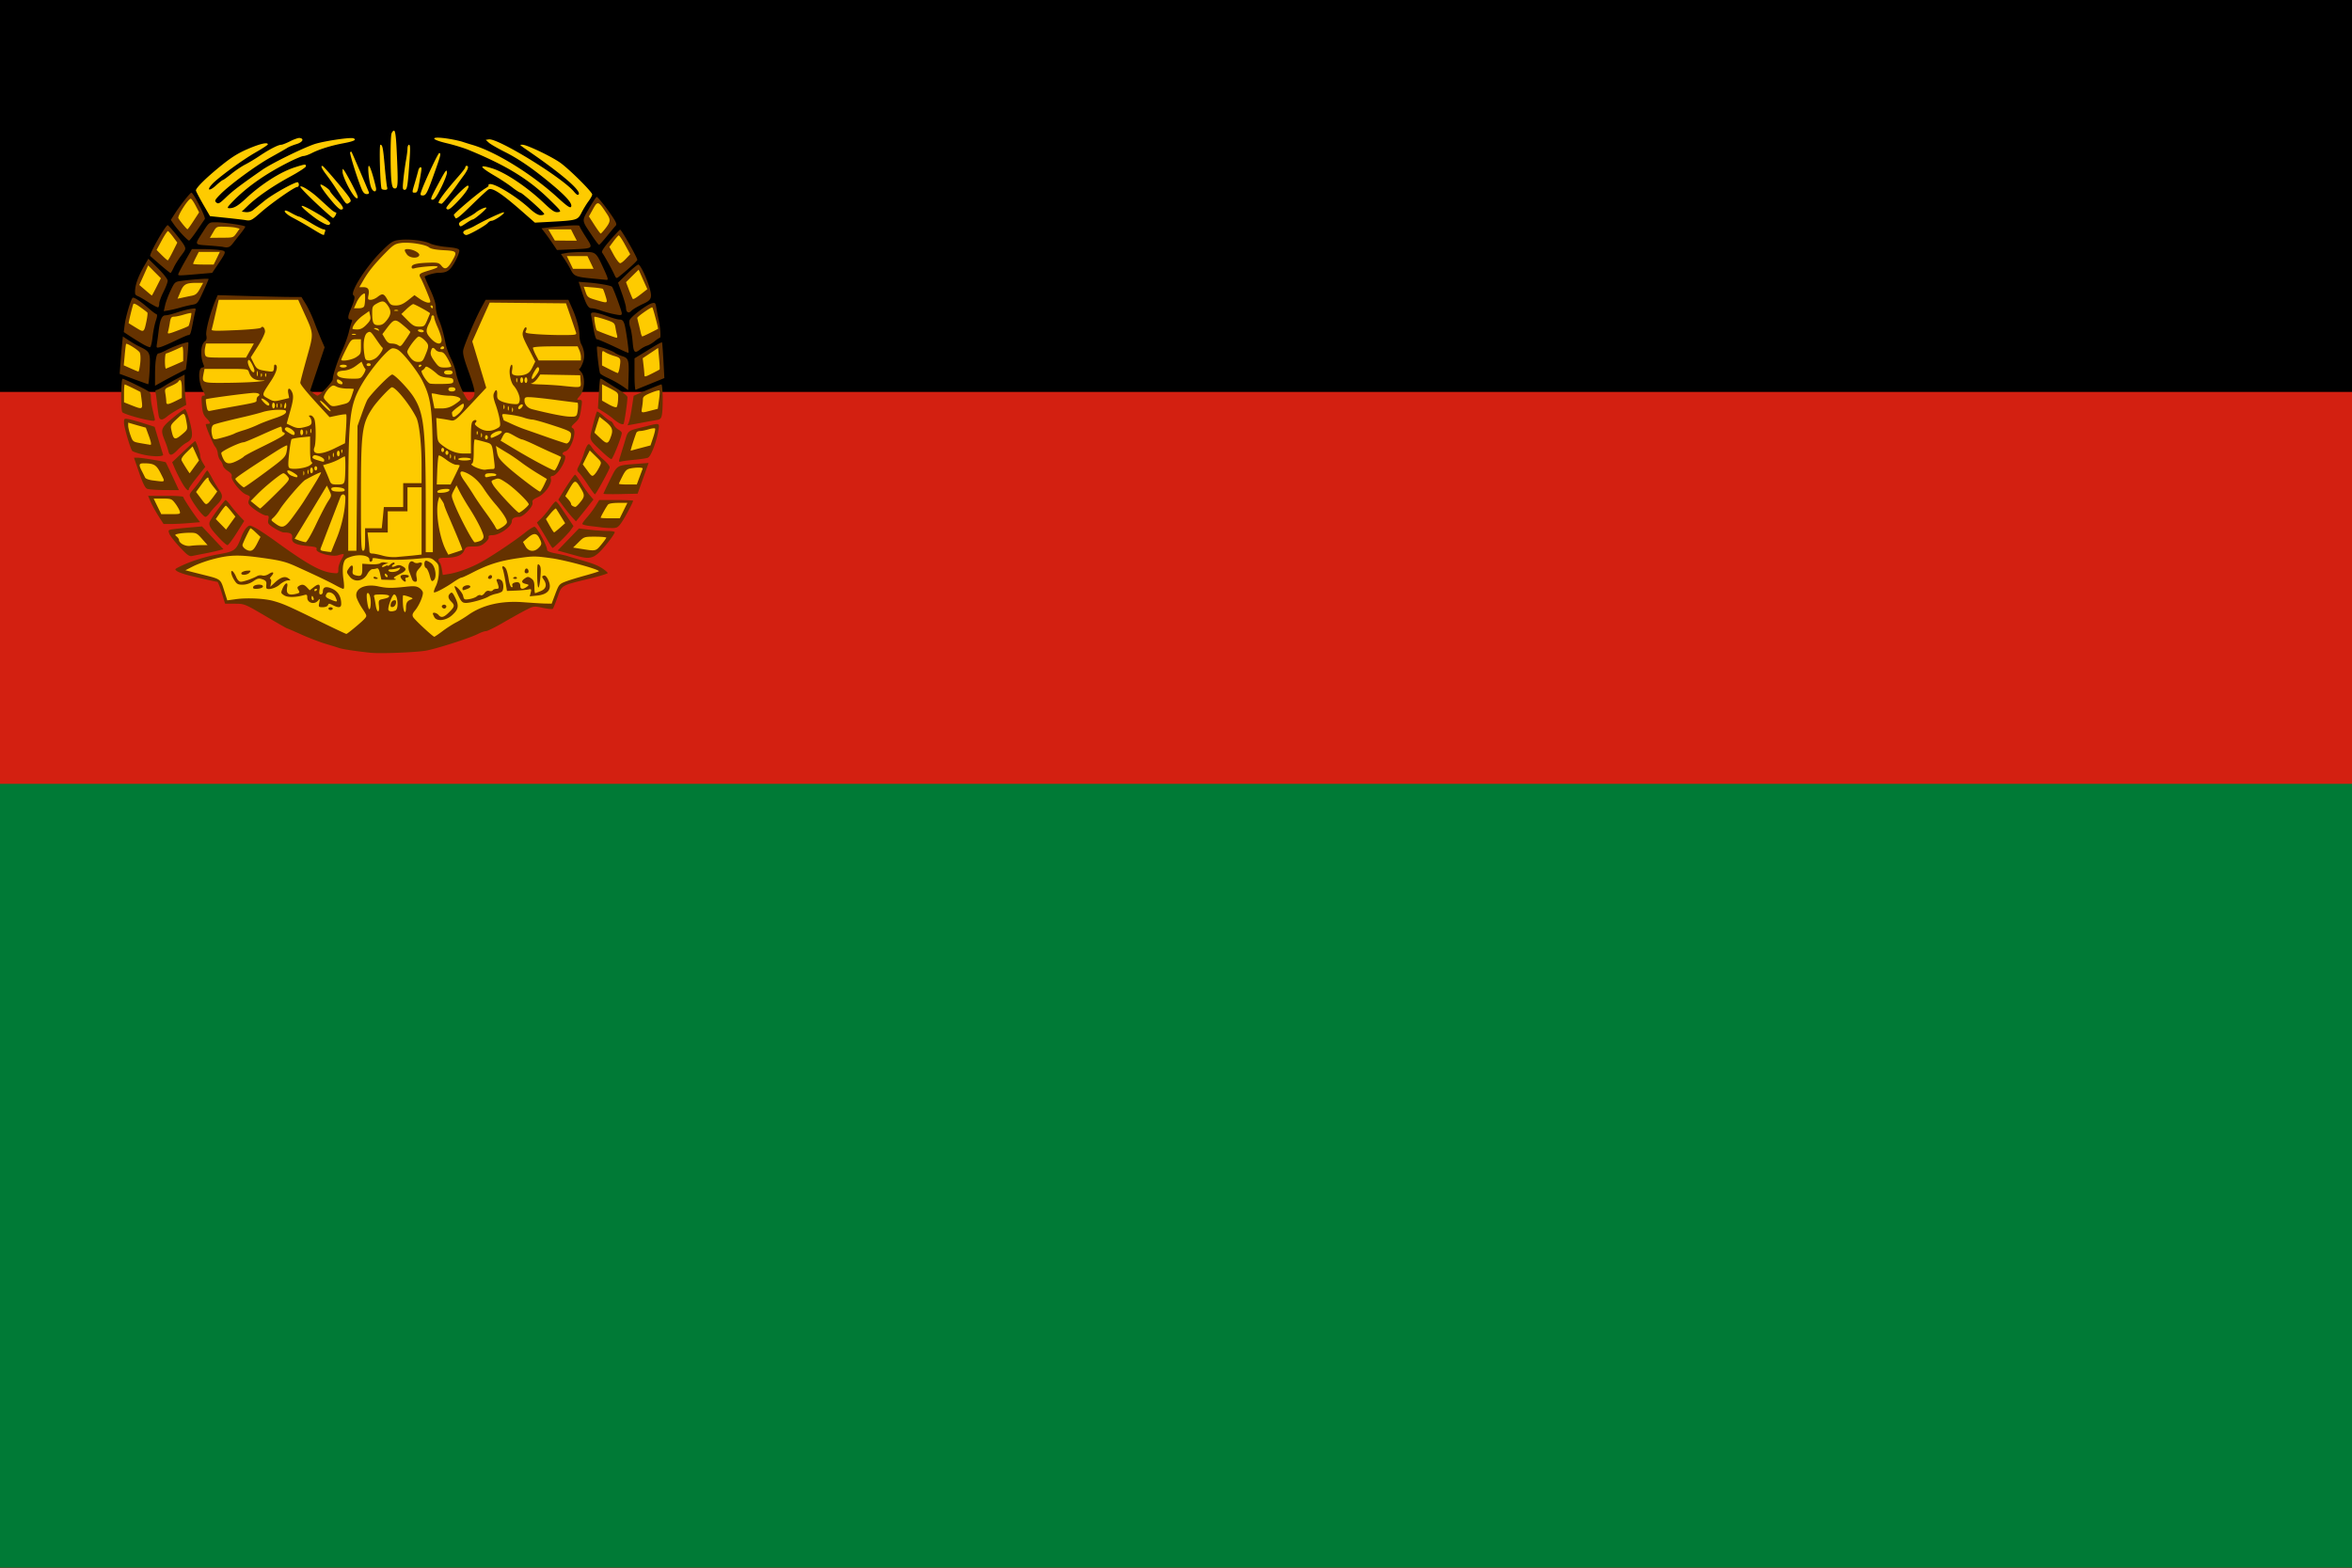 <?xml version="1.0" encoding="UTF-8" standalone="no"?>
<svg
   width="900"
   height="600"
   version="1.1"
   id="svg16"
   sodipodi:docname="Flag_of_Afghanistan_(1974–1978) 2.svg"
   inkscape:version="1.1.2 (0a00cf5339, 2022-02-04)"
   xmlns:inkscape="http://www.inkscape.org/namespaces/inkscape"
   xmlns:sodipodi="http://sodipodi.sourceforge.net/DTD/sodipodi-0.dtd"
   xmlns="http://www.w3.org/2000/svg"
   xmlns:svg="http://www.w3.org/2000/svg">
  <defs
     id="defs20" />
  <sodipodi:namedview
     id="namedview18"
     pagecolor="#ffffff"
     bordercolor="#000000"
     borderopacity="0.25"
     inkscape:pageshadow="2"
     inkscape:pageopacity="0.0"
     inkscape:pagecheckerboard="0"
     showgrid="false"
     inkscape:zoom="0.56083335"
     inkscape:cx="452.89746"
     inkscape:cy="230.90638"
     inkscape:window-width="1536"
     inkscape:window-height="792"
     inkscape:window-x="0"
     inkscape:window-y="0"
     inkscape:window-maximized="1"
     inkscape:current-layer="svg16"
     inkscape:snap-bbox="true"
     inkscape:bbox-nodes="true"
     inkscape:snap-bbox-edge-midpoints="true"
     inkscape:snap-bbox-midpoints="true"
     inkscape:bbox-paths="true" />
  <path
     d="M 0,0 H 900 V 600 H 0 Z"
     id="path2" />
  <path
     d="M 0,150 H 900 V 600 H 0 Z"
     fill="#bf0000"
     id="path4"
     style="fill:#d32011;fill-opacity:1" />
  <path
     d="M 0,300 H 900 V 600 H 0 Z"
     fill="#090"
     id="path6"
     style="fill:#007a36;fill-opacity:1" />
  <g
     transform="translate(-3.871,4.869)"
     id="g14">
    <path
       d="m 146.02,245.002 c -5.01,-0.504 -10.886,-1.373 -12.141,-1.794 a 259.47,259.47 0 0 0 -5.396,-1.661 c -2.226,-0.664 -6.417,-2.272 -9.312,-3.573 -2.895,-1.3 -5.367,-2.364 -5.493,-2.364 -0.128,0 -3.829,-2.115 -8.227,-4.698 -7.932,-4.66 -8.025,-4.698 -11.727,-4.722 l -3.732,-0.022 -1.275,-4.182 c -0.704,-2.301 -1.452,-4.182 -1.665,-4.182 -0.48,0 -6.219,-1.29 -10.864,-2.442 -1.905,-0.472 -3.933,-1.19 -4.511,-1.593 -1.008,-0.705 -0.986,-0.768 0.559,-1.566 4.026,-2.082 10.037,-4.029 15.236,-4.935 6.315,-1.099 6.769,-1.45 8.803,-6.801 0.522,-1.374 1.433,-2.936 2.025,-3.473 1.041,-0.942 1.155,-0.934 3.354,0.205 1.251,0.649 4.872,3.062 8.044,5.361 11.721,8.493 16.87,11.352 21.348,11.856 2.277,0.255 2.292,0.246 2.292,-1.486 0,-0.96 0.514,-2.575 1.141,-3.591 0.627,-1.016 1.03,-1.956 0.897,-2.09 -0.135,-0.135 -1.022,0.027 -1.972,0.36 -2.37,0.825 -8.842,-0.916 -8.415,-2.265 0.23,-0.723 -0.318,-0.93 -3.153,-1.194 -4.835,-0.452 -6.455,-1.275 -6.18,-3.146 0.225,-1.533 -0.573,-2.064 -3.122,-2.082 -0.611,-0.003 -2.277,-0.747 -3.705,-1.653 -2.355,-1.494 -2.565,-1.794 -2.277,-3.239 0.27,-1.347 0.148,-1.59 -0.786,-1.59 -1.151,0 -5.148,-2.511 -6.399,-4.019 -0.54,-0.649 -0.579,-1.185 -0.156,-2.115 0.507,-1.113 0.387,-1.311 -1.135,-1.887 -2.092,-0.793 -5.937,-5.616 -5.543,-6.952 0.192,-0.649 -0.26,-1.287 -1.44,-2.033 -0.948,-0.599 -1.81,-1.569 -1.919,-2.16 -0.108,-0.588 -0.562,-1.485 -1.011,-1.99 -0.449,-0.505 -0.873,-1.661 -0.945,-2.568 -0.07,-0.906 -0.54,-2.103 -1.042,-2.658 -0.711,-0.786 -3.562,-7.59 -3.562,-8.504 0,-0.105 0.364,-0.191 0.81,-0.191 1.155,0 1.008,-0.543 -0.599,-2.22 -1.134,-1.185 -1.462,-2.157 -1.692,-5.021 -0.243,-3.018 -0.156,-3.552 0.579,-3.552 0.766,0 0.751,-0.2 -0.132,-1.755 -1.875,-3.289 -2,-9.037 -0.2,-9.037 0.559,0 0.69,-0.291 0.42,-0.945 -1.429,-3.463 -1.182,-7.843 0.516,-9.084 0.599,-0.438 0.743,-1.099 0.502,-2.3 -0.333,-1.669 1.45,-8.505 3.459,-13.251 l 0.891,-2.106 12.11,0.352 c 6.66,0.195 13.87,0.352 16.023,0.352 h 3.915 l 1.686,2.74 c 0.927,1.508 2.382,4.604 3.234,6.88 0.852,2.277 2.09,5.378 2.751,6.893 l 1.202,2.754 -2.775,8.304 -2.775,8.304 1.218,0.938 c 0.669,0.514 1.371,0.942 1.56,0.948 0.855,0.03 5.864,-5.28 5.867,-6.221 0.006,-1.593 1.819,-7.08 3.709,-11.225 0.927,-2.033 2.018,-5.069 2.424,-6.745 0.405,-1.675 0.915,-3.473 1.134,-3.993 0.285,-0.672 0.15,-0.945 -0.468,-0.945 -1.098,0 -1.099,-1.111 -0.005,-3.659 1.554,-3.614 1.875,-5.155 1.167,-5.593 -1.558,-0.963 4.752,-10.95 10.562,-16.715 3.765,-3.733 4.395,-4.146 6.825,-4.468 3.679,-0.487 9.6,0.171 11.902,1.325 1.05,0.526 3.924,1.133 6.386,1.349 3.249,0.283 4.563,0.615 4.791,1.212 0.174,0.452 -0.513,2.355 -1.524,4.231 -1.946,3.604 -3.12,4.422 -6.377,4.437 -1.444,0.006 -4.375,0.796 -5.332,1.44 -0.08,0.052 0.854,2.257 2.075,4.897 1.404,3.036 2.214,5.556 2.204,6.856 -0.009,1.131 0.461,3.171 1.044,4.533 1.097,2.559 1.788,4.983 2.728,9.564 0.3,1.464 1.226,4.014 2.055,5.665 0.833,1.651 1.69,4.095 1.911,5.431 0.405,2.463 2.764,8.104 4.13,9.87 0.713,0.922 0.802,0.915 1.97,-0.171 1.545,-1.44 1.331,-2.925 -1.584,-11.013 -1.575,-4.365 -2.033,-6.33 -1.766,-7.554 0.483,-2.211 4.755,-12.214 6.87,-16.089 l 1.695,-3.103 h 31.647 l 1.389,3.103 c 1.776,3.969 2.853,7.944 2.862,10.559 0.003,1.133 0.286,2.583 0.63,3.225 1.315,2.458 1.53,4.893 0.634,7.261 -0.475,1.26 -1.075,2.293 -1.332,2.293 -0.255,0 0.019,0.486 0.614,1.08 1.71,1.71 1.528,6.938 -0.318,9.13 -1.35,1.605 -1.357,1.661 -0.264,1.661 1.023,0 1.104,0.225 0.825,2.295 -0.579,4.271 -0.858,4.987 -2.538,6.532 -1.446,1.331 -1.557,1.611 -0.805,2.031 1.725,0.966 -0.562,8.115 -2.826,8.835 -1.182,0.375 -1.444,1.145 -0.496,1.46 1.788,0.596 -2.442,7.987 -4.571,7.987 -0.508,0 -0.681,0.367 -0.499,1.065 0.487,1.863 -2.291,5.809 -4.938,7.016 -1.895,0.864 -2.304,1.29 -2.075,2.163 0.354,1.353 -3.492,5.404 -5.13,5.404 -1.827,0 -2.805,0.599 -2.805,1.712 0,1.946 -4.636,5.255 -7.404,5.285 -1.24,0.015 -1.656,0.23 -1.455,0.756 0.158,0.408 -0.469,1.369 -1.407,2.159 -1.35,1.135 -2.253,1.422 -4.485,1.422 -2.58,0 -2.85,0.123 -3.504,1.605 -0.815,1.837 -3.131,2.704 -7.244,2.709 -1.871,0.001 -2.563,0.213 -2.563,0.78 0,0.427 0.211,0.909 0.469,1.068 0.258,0.159 0.628,1.287 0.824,2.505 l 0.354,2.216 2.28,-0.358 c 3.423,-0.537 8.334,-2.334 12.262,-4.487 4.25,-2.329 13.299,-8.396 16.998,-11.394 1.485,-1.203 3.079,-2.19 3.546,-2.193 0.87,-0.006 4.818,7.161 4.818,8.742 0,0.585 0.983,1.01 3.372,1.46 1.855,0.348 3.979,0.837 4.722,1.086 0.743,0.249 2.442,0.759 3.777,1.134 5.386,1.508 7.377,2.262 9.309,3.53 1.113,0.729 2.023,1.521 2.023,1.76 0,0.24 -3.096,1.188 -6.88,2.112 -11.139,2.716 -10.638,2.425 -12.325,7.141 -0.798,2.232 -1.599,4.226 -1.78,4.428 -0.18,0.204 -1.893,0.042 -3.805,-0.36 -3.423,-0.717 -3.525,-0.705 -6.476,0.799 -1.65,0.84 -5.544,3.005 -8.655,4.811 -3.112,1.806 -6.096,3.285 -6.633,3.285 -0.535,0 -1.913,0.478 -3.06,1.065 -3.222,1.643 -16.068,5.76 -20.085,6.438 -3.852,0.649 -17.119,1.169 -20.685,0.81 z m 79.055,-37.004 -4.856,-1.338 -2.97,-0.818 4.074,-4.223 4.072,-4.223 4.021,0.465 c 2.212,0.257 5.296,0.477 6.855,0.49 1.558,0.013 2.833,0.207 2.833,0.43 0,0.759 -3.624,5.505 -5.865,7.68 -2.403,2.333 -4.11,2.654 -8.166,1.534 z m -152.43,-3.486 c -1.915,-2.04 -3.711,-4.35 -3.993,-5.138 -0.49,-1.375 -0.426,-1.44 1.736,-1.73 1.236,-0.165 4.168,-0.465 6.516,-0.666 l 4.268,-0.364 4.095,4.362 4.096,4.362 -2.159,0.555 a 96.165,96.165 0 0 1 -5.125,1.11 c -1.633,0.303 -3.64,0.702 -4.461,0.885 -1.32,0.291 -1.896,-0.099 -4.973,-3.377 z m 140.963,-2.224 c -0.816,-1.41 -2.115,-3.594 -2.888,-4.857 l -1.404,-2.295 1.563,-1.482 c 0.858,-0.816 2.382,-2.635 3.384,-4.045 1.004,-1.41 2.022,-2.563 2.265,-2.563 0.243,0 1.054,0.91 1.803,2.023 l 3.175,4.718 1.813,2.694 -1.146,1.638 c -1.059,1.515 -6.381,6.735 -6.865,6.735 -0.118,-0.001 -0.883,-1.155 -1.701,-2.565 z m -125.697,-1.092 c -3.75,-4.006 -4.413,-5.217 -3.647,-6.646 1.065,-1.992 5.537,-8.044 5.941,-8.044 0.208,0 1.05,0.91 1.873,2.025 0.822,1.111 2.34,2.914 3.37,4.005 l 1.875,1.982 -2.901,4.628 c -1.596,2.546 -3.172,4.628 -3.502,4.629 -0.33,0 -1.686,-1.159 -3.01,-2.577 z m 146.07,-4.212 a 142.996,142.996 0 0 0 -4.182,-0.505 c -1.707,-0.186 -3.103,-0.562 -3.103,-0.837 0,-0.275 0.816,-1.41 1.812,-2.525 a 38.239,38.239 0 0 0 3.244,-4.319 l 1.433,-2.293 h 6.47 c 3.558,0 6.468,0.129 6.468,0.285 0,0.664 -3.498,7.143 -4.725,8.754 -1.192,1.562 -1.613,1.746 -3.837,1.68 -1.375,-0.041 -2.985,-0.148 -3.579,-0.24 z M 64.485,192.589 c -1.087,-1.701 -2.421,-4.128 -2.966,-5.397 L 60.531,184.887 h 6.726 c 3.7,0 6.726,0.195 6.726,0.432 0,0.453 3.499,5.835 5.369,8.259 l 1.083,1.405 -4.116,0.348 c -2.265,0.192 -5.407,0.348 -6.987,0.348 H 66.462 Z m 158.381,0.562 c -0.769,-0.836 -2.288,-2.708 -3.37,-4.158 l -1.97,-2.64 1.212,-1.998 c 2.396,-3.945 4.888,-7.563 5.205,-7.557 0.18,0.005 1.175,1.385 2.214,3.069 1.038,1.683 2.544,3.824 3.345,4.755 l 1.46,1.695 -2.099,2.658 c -1.153,1.461 -2.659,3.341 -3.345,4.176 l -1.251,1.518 z m -143.025,-2.817 c -1.081,-1.422 -2.355,-3.337 -2.83,-4.255 -0.855,-1.651 -0.84,-1.698 1.158,-4.04 1.111,-1.302 2.628,-3.373 3.37,-4.602 0.743,-1.23 1.48,-2.241 1.641,-2.25 0.161,-0.007 0.956,1.26 1.767,2.82 0.81,1.557 2.079,3.662 2.818,4.677 1.599,2.195 1.387,3.387 -1.02,5.779 -0.934,0.928 -2.136,2.325 -2.67,3.102 -0.532,0.778 -1.26,1.401 -1.617,1.385 -0.357,-0.018 -1.534,-1.194 -2.618,-2.616 z m 149.031,-9.592 c -1.304,-1.982 -2.82,-4.056 -3.375,-4.608 -0.978,-0.98 -0.978,-1.054 0.037,-3.006 0.573,-1.101 1.355,-3.045 1.737,-4.323 0.383,-1.275 0.984,-2.716 1.339,-3.201 0.57,-0.78 0.787,-0.666 1.889,0.972 0.684,1.018 2.514,2.945 4.065,4.281 1.782,1.533 2.736,2.748 2.591,3.299 -0.321,1.208 -5.265,10.158 -5.622,10.176 -0.161,0.009 -1.357,-1.607 -2.661,-3.59 z m 5.919,3.36 c 0,-0.154 1.137,-2.57 2.526,-5.365 2.852,-5.74 2.397,-5.472 10.235,-6.075 l 4.497,-0.345 -2.094,5.88 -2.095,5.88 -6.534,0.151 c -3.594,0.084 -6.534,0.027 -6.534,-0.128 z m -174.594,-1.89 c -0.799,-0.324 -1.653,-2.035 -3.078,-6.173 l -1.972,-5.723 h 1.46 c 1.521,0 10.392,1.467 10.692,1.767 0.095,0.095 1.266,2.529 2.603,5.409 l 2.43,5.235 -5.514,-0.035 c -3.033,-0.018 -6.012,-0.235 -6.62,-0.481 z m 13.326,-2.317 c -0.892,-1.557 -2.104,-3.96 -2.696,-5.34 l -1.075,-2.51 4.34,-4.127 c 2.386,-2.271 4.405,-4.056 4.488,-3.967 0.514,0.555 1.881,4.535 1.883,5.487 0.002,0.631 0.444,1.875 0.983,2.761 l 0.981,1.614 -3.141,3.953 c -1.728,2.175 -3.143,4.181 -3.143,4.458 0,1.272 -1.14,0.258 -2.619,-2.329 z m 167.321,-8.841 c 0.15,-0.555 0.975,-3.26 1.833,-6.015 1.744,-5.61 0.72,-4.806 8.7,-6.822 4.883,-1.234 4.888,-1.233 4.464,1.443 -0.705,4.447 -2.895,10.216 -4.043,10.652 -0.6,0.227 -2.91,0.581 -5.136,0.787 -2.226,0.205 -4.508,0.507 -5.07,0.667 -0.798,0.228 -0.963,0.07 -0.75,-0.713 z m -6.593,-3.038 c -5.247,-5.007 -4.99,-4.279 -3.526,-10.035 0.702,-2.76 1.413,-5.157 1.578,-5.322 0.165,-0.165 1.28,0.584 2.475,1.663 1.196,1.08 2.422,1.965 2.724,1.965 0.303,0 0.815,0.579 1.137,1.29 0.324,0.708 1.169,1.599 1.878,1.98 0.71,0.378 1.29,0.947 1.29,1.262 0,1.373 -3.444,10.037 -3.987,10.034 -0.33,-0.002 -1.935,-1.278 -3.57,-2.835 z m -176.451,0.894 c -1.629,-0.438 -3.117,-0.969 -3.306,-1.179 -0.726,-0.81 -3.174,-9.107 -3.174,-10.758 0,-1.665 0.075,-1.725 1.755,-1.433 0.963,0.168 3.6,0.898 5.857,1.623 l 4.104,1.319 1.48,4.935 c 0.815,2.715 1.605,5.255 1.755,5.647 0.377,0.984 -4.571,0.894 -8.472,-0.154 z m 10.485,-1.155 c -0.18,-0.818 -0.792,-2.623 -1.361,-4.014 -1.72,-4.205 -1.51,-4.8 3.031,-8.62 2.236,-1.881 4.347,-3.42 4.688,-3.42 0.342,0 1.181,2.186 1.863,4.856 1.38,5.4 1.143,6.748 -1.425,8.095 -0.751,0.395 -2.205,1.587 -3.227,2.652 -2.231,2.321 -3.136,2.434 -3.57,0.45 z M 240.84,157.088 c -0.678,-0.357 -1.77,-1.14 -2.429,-1.738 -0.655,-0.597 -2.216,-1.72 -3.465,-2.496 l -2.271,-1.409 0.323,-5.538 c 0.177,-3.045 0.421,-5.651 0.543,-5.79 0.121,-0.137 0.634,0.041 1.14,0.395 0.505,0.354 2.8,1.8 5.1,3.213 2.301,1.413 4.182,2.942 4.182,3.397 0,2.006 -1.177,10.005 -1.515,10.296 -0.205,0.177 -0.93,0.029 -1.608,-0.33 z m 3.58,-0.126 c 0.273,-0.519 0.816,-3.06 1.209,-5.647 l 0.713,-4.702 5.055,-2.178 c 2.781,-1.197 5.28,-2.175 5.556,-2.175 0.555,0 0.69,9.169 0.174,11.751 -0.264,1.32 -0.651,1.683 -2.023,1.893 -0.933,0.144 -3.76,0.652 -6.284,1.131 -2.523,0.48 -4.656,0.872 -4.74,0.872 -0.086,0 0.069,-0.424 0.341,-0.944 z m -183.927,-1.062 c -3.559,-0.636 -9.468,-2.451 -9.831,-3.021 -0.617,-0.971 -0.514,-12.78 0.111,-12.78 0.292,0 2.842,1.147 5.665,2.55 5.016,2.491 5.135,2.595 5.157,4.452 0.021,1.724 0.286,3.224 1.365,7.702 0.375,1.562 0.306,1.591 -2.467,1.095 z m 4.112,-1.635 c -0.161,-0.818 -0.443,-2.942 -0.627,-4.722 -0.184,-1.78 -0.453,-3.663 -0.597,-4.182 -0.144,-0.52 0.002,-0.945 0.324,-0.945 0.323,0 1.552,-0.609 2.733,-1.355 A 108.456,108.456 0 0 1 71.55,140.1 l 2.97,-1.607 0.004,3.096 c 0.003,1.702 0.145,4.309 0.318,5.795 l 0.312,2.697 -2.88,1.573 c -1.584,0.866 -3.567,2.14 -4.405,2.833 -2.002,1.653 -2.91,1.59 -3.267,-0.225 z m 178.28,-10.779 c -1.998,-1.415 -4.309,-2.732 -6.821,-3.888 -1.23,-0.566 -2.376,-1.257 -2.55,-1.538 -0.404,-0.654 -1.47,-9.964 -1.175,-10.26 0.336,-0.336 5.843,1.55 6.768,2.317 0.444,0.369 1.719,0.963 2.832,1.32 2.467,0.793 2.659,1.421 2.453,8 l -0.159,5.003 -1.35,-0.954 z m 3.78,-5.096 0.006,-6.115 2.019,-1.22 a 236.64,236.64 0 0 0 3.078,-1.89 c 3.063,-1.935 5.268,-3.155 5.42,-3 0.095,0.095 0.338,3.21 0.54,6.918 l 0.366,6.745 -5.283,2.16 c -2.905,1.185 -5.478,2.238 -5.715,2.337 -0.238,0.099 -0.432,-2.572 -0.429,-5.936 z m -183.468,0.217 c 0.007,-5.265 0.487,-8.222 1.335,-8.222 0.36,0 1.725,-0.569 3.03,-1.262 2.727,-1.449 7.99,-3.285 8.36,-2.917 0.231,0.231 -0.75,10.289 -1.011,10.364 -0.398,0.114 -6.514,3.3 -8.886,4.626 l -2.832,1.585 z m -8.259,1.56 -5.287,-1.958 0.315,-4.047 c 0.171,-2.226 0.45,-5.444 0.615,-7.149 l 0.304,-3.102 1.433,0.944 c 2.453,1.614 3.533,2.25 5.207,3.064 3.76,1.83 3.908,2.178 3.624,8.555 -0.142,3.18 -0.408,5.754 -0.591,5.718 -0.184,-0.036 -2.713,-0.947 -5.62,-2.025 z m 186.597,-11.148 c -5.913,-2.796 -8.763,-4.03 -9.305,-4.03 -0.312,0 -0.84,-1.638 -1.175,-3.642 a 220.553,220.553 0 0 0 -0.909,-5.127 c -0.261,-1.298 -0.132,-1.484 1.029,-1.484 0.731,0 2.94,0.608 4.911,1.35 1.972,0.741 4.167,1.349 4.88,1.349 0.986,0 1.429,0.418 1.857,1.754 0.543,1.694 1.809,10.709 1.542,10.976 -0.072,0.072 -1.345,-0.443 -2.83,-1.145 z m 4.41,-3.153 c -0.186,-2.187 -0.6,-4.667 -0.919,-5.51 -0.32,-0.842 -0.436,-2.025 -0.26,-2.631 0.378,-1.294 6.594,-6.03 8.562,-6.525 1.244,-0.312 1.389,-0.162 1.692,1.732 0.183,1.14 0.549,3.045 0.815,4.23 0.72,3.213 1.008,7.285 0.516,7.285 -0.237,0 -1.119,0.575 -1.958,1.275 -0.84,0.702 -2.133,1.464 -2.874,1.695 -0.743,0.23 -1.929,0.87 -2.637,1.422 -2.184,1.706 -2.575,1.31 -2.937,-2.974 z m -187.647,0.84 a 127.68,127.68 0 0 1 -4.769,-2.967 l -2.301,-1.52 0.352,-2.797 c 0.372,-2.959 2.277,-9.492 2.998,-10.28 0.433,-0.474 2.981,1.204 6.513,4.29 1.069,0.936 2.229,1.797 2.574,1.911 0.461,0.154 0.411,0.855 -0.189,2.634 -0.45,1.335 -1,4.104 -1.226,6.157 -0.225,2.055 -0.652,3.796 -0.95,3.874 -0.295,0.078 -1.65,-0.51 -3.005,-1.305 z m 5.643,-0.165 c 0.154,-1.002 0.427,-3.036 0.605,-4.519 0.54,-4.509 1.264,-6.205 2.651,-6.205 0.673,0 2.55,-0.458 4.17,-1.016 1.621,-0.556 3.99,-1.19 5.265,-1.405 2.094,-0.352 2.291,-0.294 2.031,0.611 -0.158,0.55 -0.562,2.457 -0.9,4.237 -0.858,4.521 -1.067,5.127 -1.772,5.127 -0.341,0 -2.571,0.953 -4.956,2.115 -2.385,1.165 -5.019,2.289 -5.856,2.498 -1.478,0.369 -1.514,0.327 -1.238,-1.442 z m 174.357,-11.286 c -1.187,-0.243 -3.22,-0.825 -4.519,-1.29 -1.299,-0.465 -2.901,-0.848 -3.561,-0.848 -1.296,0 -2.1,-1.45 -3.941,-7.089 l -0.99,-3.043 3.267,0.254 c 4.362,0.336 9.07,1.155 9.511,1.651 0.546,0.615 3.74,9.296 3.74,10.162 0,0.837 -0.321,0.855 -3.507,0.203 z m 5.486,-0.879 c -0.197,-0.198 -0.366,-0.866 -0.375,-1.485 -0.006,-0.617 -0.693,-3.026 -1.522,-5.352 l -1.509,-4.229 3.547,-3.461 c 1.95,-1.903 3.848,-3.461 4.215,-3.461 0.805,0 3.501,5.775 4.481,9.598 0.804,3.136 0.401,4.021 -2.451,5.356 -2.352,1.103 -4.053,2.103 -4.74,2.79 -0.69,0.69 -1.133,0.754 -1.645,0.241 z m -176.73,-2.445 c 0.282,-1.26 1.23,-3.788 2.102,-5.617 1.514,-3.171 1.695,-3.341 3.884,-3.645 4.202,-0.588 10.659,-1.035 10.659,-0.741 0,0.159 -0.954,2.364 -2.119,4.899 -2.031,4.418 -2.205,4.623 -4.182,4.955 -1.134,0.191 -3.156,0.67 -4.491,1.067 -1.335,0.396 -3.315,0.867 -4.398,1.05 l -1.97,0.327 0.516,-2.292 z M 60.764,110.88 c -1.782,-1.153 -3.663,-2.243 -4.182,-2.421 -0.52,-0.178 -0.971,-0.6 -1.002,-0.936 -0.255,-2.721 0.925,-6.232 3.708,-11.034 l 1.35,-2.329 3.702,3.678 c 2.124,2.112 3.699,4.138 3.697,4.758 0,0.594 -0.729,2.51 -1.615,4.258 -0.885,1.748 -1.611,3.736 -1.611,4.419 0,0.682 -0.183,1.345 -0.405,1.472 -0.222,0.128 -1.861,-0.713 -3.642,-1.865 z m 170.25,-9.096 c -6.729,-0.648 -7.455,-0.921 -8.642,-3.251 a 46.684,46.684 0 0 0 -2.458,-4.136 l -1.395,-2.055 2.064,-0.375 c 1.137,-0.204 4.008,-0.38 6.383,-0.387 5.025,-0.015 4.894,-0.123 7.981,6.562 1.601,3.465 1.776,4.17 1.023,4.107 -0.501,-0.042 -2.73,-0.252 -4.957,-0.465 z m 7.854,-1.726 c -1.011,-2.209 -3.918,-7.412 -4.598,-8.232 -0.342,-0.411 0.623,-1.917 2.966,-4.63 1.911,-2.211 3.675,-4.088 3.922,-4.17 0.438,-0.145 6.583,10.646 6.582,11.557 0,0.409 -3.555,3.675 -6.837,6.285 -1.206,0.957 -1.23,0.947 -2.035,-0.81 z M 72.203,99.75 c 0.186,-0.513 1.41,-2.816 2.724,-5.115 l 2.388,-4.182 h 3.924 c 2.16,0 5.064,0.156 6.456,0.345 2.964,0.408 2.959,0.462 -0.377,5.426 l -2.25,3.342 -3.249,0.279 c -10.56,0.904 -9.979,0.91 -9.617,-0.095 z m -6.858,-3.15 a 345.549,345.549 0 0 1 -3.987,-3.48 c -0.556,-0.519 5.885,-11.886 6.69,-11.808 0.462,0.046 5.562,6.301 6.327,7.764 0.672,1.284 0.585,1.575 -1.163,3.862 -1.038,1.361 -2.322,3.416 -2.853,4.566 -0.529,1.152 -1.087,2.1 -1.238,2.107 -0.15,0.008 -1.851,-1.349 -3.777,-3.014 z m 150.183,-7.99 a 100.306,100.306 0 0 0 -2.967,-4.155 l -1.491,-1.95 2.82,-0.326 c 6.78,-0.781 11.726,-1.023 11.73,-0.573 0,0.266 1.095,2.175 2.43,4.247 2.898,4.495 3.066,4.344 -5.256,4.708 l -5.79,0.252 z m -126.435,1.002 c -0.446,-0.096 -2.952,-0.335 -5.569,-0.528 -5.427,-0.402 -5.309,-0.076 -1.932,-5.335 2.257,-3.516 2.301,-3.549 4.726,-3.549 3.264,0 11.408,1.197 11.408,1.677 0,0.21 -0.789,1.373 -1.754,2.586 -0.965,1.212 -2.319,2.936 -3.009,3.828 -1.175,1.518 -1.871,1.755 -3.87,1.321 z M 230.328,85.191 c -3.966,-5.94 -3.903,-5.311 -1.04,-10.291 1.392,-2.424 2.703,-4.407 2.91,-4.41 0.468,-0.004 4.274,4.821 6.346,8.047 1.192,1.855 1.389,2.529 0.885,3.033 -0.355,0.357 -1.849,2.136 -3.32,3.954 -1.47,1.818 -2.825,3.306 -3.01,3.308 -0.188,0 -1.435,-1.637 -2.772,-3.64 z M 73.677,84.921 C 72.493,83.661 71.01,81.88 70.379,80.967 L 69.231,79.305 70.764,76.92 c 2.08,-3.239 5.88,-8.055 6.346,-8.044 0.775,0.015 5.58,9.438 5.139,10.08 l -3.041,4.452 c -1.428,2.094 -2.775,3.807 -2.991,3.807 -0.216,0 -1.359,-1.032 -2.541,-2.293 z"
       fill="#653200"
       id="path10" />
    <path
       d="m 154.641,45.141 c -0.364,0 -0.805,0.55 -0.984,1.218 -0.43,1.605 -0.433,14.445 0,18.048 0.273,2.28 0.55,2.859 1.359,2.859 1.167,0 1.245,-1.566 0.655,-14.438 -0.252,-5.527 -0.555,-7.688 -1.03,-7.688 z m 15.984,2.718 c -1.512,0.178 -0.224,1.056 4.266,2.111 2.673,0.627 6.396,1.77 8.25,2.53 14.523,5.97 23.079,11.214 31.125,19.125 4.439,4.365 4.56,4.519 3.093,4.688 -1.244,0.142 -2.202,-0.493 -5.391,-3.516 -6.495,-6.157 -14.743,-11.675 -19.734,-13.218 -5.365,-1.661 -5.04,-0.666 0.984,2.859 2.226,1.302 5.22,3.285 6.657,4.407 1.437,1.121 2.835,2.014 3.095,2.014 0.667,0 9.139,7.561 9.139,8.157 0,0.27 -0.63,0.468 -1.405,0.468 -0.931,0 -2.365,-0.888 -4.266,-2.625 -5.332,-4.872 -14.01,-10.05 -15.375,-9.188 -0.426,0.27 -0.531,0.51 -0.234,0.516 0.297,0.006 -0.31,0.467 -1.312,1.079 -2.503,1.526 -12.226,9.774 -12,10.171 0.101,0.177 0.372,0.702 0.609,1.125 0.324,0.579 1.824,-0.652 6.141,-4.875 3.151,-3.084 6.08,-5.803 6.516,-6.046 1.479,-0.828 5.097,1.56 13.218,8.718 l 4.546,3.986 6.188,-0.33 c 10.009,-0.57 10.19,-0.627 11.671,-3.514 0.705,-1.369 1.907,-3.337 2.673,-4.359 0.765,-1.023 1.405,-2.196 1.405,-2.579 0,-0.977 -8.887,-9.79 -12.28,-12.188 -3.39,-2.394 -12.801,-6.869 -14.391,-6.845 -1.282,0.019 -1.558,-0.243 3.47,3.236 11.85,8.2 18.891,14.334 18.045,15.702 -0.309,0.502 -0.81,0.225 -1.827,-0.984 -4.602,-5.475 -29.081,-20.517 -32.578,-20.015 l -1.171,0.186 1.171,1.08 c 0.643,0.596 3.475,2.22 6.329,3.655 5.492,2.763 11.25,6.798 18.47,12.889 5.178,4.371 7.317,6.945 6.655,8.016 -0.348,0.564 -1.59,-0.31 -5.204,-3.609 -9.86,-9.002 -23.666,-17.511 -32.578,-20.109 -1.335,-0.39 -3.007,-0.922 -3.75,-1.173 -0.741,-0.249 -2.785,-0.72 -4.545,-1.03 -2.816,-0.495 -4.766,-0.623 -5.673,-0.516 z m -52.5,0.095 c -0.738,0.147 -1.97,0.602 -3.095,1.171 -1.497,0.759 -3.095,1.407 -3.561,1.407 -1.131,0 -4.692,1.843 -8.345,4.311 -1.632,1.104 -4.056,2.556 -5.391,3.236 -1.335,0.678 -3.711,2.269 -5.296,3.562 -1.585,1.292 -3.086,2.391 -3.282,2.389 -0.195,0 -1.361,0.907 -2.625,2.064 -2.608,2.385 -3.76,1.927 -1.405,-0.564 2.418,-2.556 11.478,-9.165 16.595,-12.093 2.556,-1.462 4.639,-2.825 4.639,-3.046 0.005,-0.948 -2.957,-0.276 -7.734,1.78 -3.906,1.683 -6.429,3.32 -10.688,6.798 -5.388,4.399 -9.076,8.059 -9.095,9.045 -0.003,0.263 1.194,2.574 2.673,5.157 l 2.718,4.688 6.329,0.657 c 3.494,0.37 6.726,0.754 7.171,0.843 1.962,0.393 2.498,0.123 5.859,-2.859 3.967,-3.519 12.927,-9.795 13.97,-9.796 0.71,0 0.93,-1.181 0.329,-1.782 -0.561,-0.561 -9.524,4.391 -12.891,7.125 -1.688,1.369 -3.6,2.925 -4.266,3.47 -0.731,0.597 -1.866,0.906 -2.812,0.796 L 96.375,76.125 98.579,74.016 c 3.36,-3.312 9.57,-7.62 16.266,-11.25 3.337,-1.81 6.093,-3.606 6.093,-3.986 0,-0.885 -0.219,-0.886 -4.079,0.33 -5.622,1.77 -12.87,6.386 -18.843,11.952 -3.087,2.876 -4.584,3.75 -6.329,3.75 -1.089,0 -0.919,-0.338 1.454,-2.766 5.4,-5.527 12.454,-10.437 21.327,-14.905 2.523,-1.27 5.001,-2.296 5.532,-2.298 0.531,0 1.98,-0.507 3.188,-1.125 2.898,-1.478 7.389,-2.877 12.046,-3.75 4.113,-0.769 5.306,-1.361 3.845,-1.92 -1.159,-0.446 -11.63,1.134 -14.907,2.25 -4.614,1.569 -16.473,7.41 -19.968,9.843 -8.46,5.888 -11.242,8.016 -13.875,10.546 -2.427,2.331 -2.91,2.589 -3.657,1.97 -0.771,-0.64 -0.617,-0.96 1.454,-3.095 3.45,-3.555 13.542,-10.999 19.312,-14.204 2.79,-1.55 5.658,-3.171 6.329,-3.609 0.669,-0.438 2.245,-1.079 3.516,-1.454 2.305,-0.681 3.105,-2.016 1.405,-2.343 a 1.417,1.417 0 0 0 -0.562,0 z m 31.312,2.577 c -0.534,0 -0.09,15.915 0.469,16.875 0.129,0.224 0.716,0.375 1.311,0.375 0.78,0 1,-0.258 0.798,-0.936 -0.156,-0.52 -0.567,-3.978 -0.891,-7.689 -0.648,-7.431 -0.867,-8.625 -1.688,-8.625 z m 10.97,0 c -0.338,0 -0.611,0.655 -0.611,1.455 0,0.796 -0.266,2.802 -0.562,4.452 -0.295,1.65 -0.744,4.872 -0.984,7.171 -0.387,3.719 -0.33,4.173 0.469,4.173 0.966,0 1.176,-1.245 1.92,-12 0.263,-3.784 0.208,-5.25 -0.234,-5.25 z m -22.266,2.675 a 0.612,0.612 0 0 0 -0.282,0.188 c -0.329,0.329 2.679,9.975 4.407,14.109 0.547,1.311 1.14,1.921 1.921,1.921 0.695,0 1.016,-0.288 0.845,-0.702 -2.429,-5.832 -6.504,-15.297 -6.657,-15.47 -0.056,-0.061 -0.135,-0.069 -0.234,-0.046 z m 33.843,0.468 c -0.426,-0.147 -6.069,11.927 -7.03,15.048 -0.304,0.986 -0.198,1.218 0.704,1.218 1.239,0 1.7,-0.852 4.734,-9.421 2.155,-6.09 2.271,-6.611 1.593,-6.845 z m -26.953,4.923 c -0.573,0 -0.011,5.79 0.798,8.109 0.743,2.13 2.353,2.25 1.875,0.14 -0.978,-4.312 -2.247,-8.25 -2.671,-8.25 z m 37.407,0 c -0.297,0 -0.516,0.269 -0.516,0.561 0,0.294 -1.169,1.823 -2.579,3.423 -5.402,6.133 -8.223,9.992 -7.545,10.264 0.367,0.15 0.818,0.258 1.03,0.282 0.339,0.037 3.473,-3.777 5.859,-7.171 0.446,-0.634 1.566,-2.209 2.532,-3.516 1.76,-2.385 2.223,-3.843 1.218,-3.845 z m -55.359,0.045 c -0.514,0.029 0.039,1.202 1.546,3.189 a 97.26,97.26 0 0 1 3.095,4.359 c 0.741,1.127 2.062,3.192 2.952,4.546 1.788,2.721 1.841,2.745 3.095,1.782 0.774,-0.596 0.285,-1.455 -4.5,-7.173 -2.983,-3.561 -5.644,-6.556 -5.907,-6.655 a 0.667,0.667 0 0 0 -0.281,-0.046 z m 37.641,0.516 c -0.263,0 -0.643,0.552 -0.798,1.22 -0.154,0.667 -0.757,2.871 -1.359,4.875 -1.069,3.564 -1.056,3.609 -0.046,3.609 1.091,0 1.179,-0.247 2.109,-5.625 0.675,-3.894 0.695,-4.079 0.095,-4.077 z m -29.673,0.657 c -0.099,0.057 -0.093,0.43 -0.093,1.171 0,0.846 1.035,3.477 2.296,5.812 1.431,2.652 2.634,4.22 3.188,4.22 0.707,0 0.375,-0.954 -1.546,-4.688 -1.327,-2.58 -2.766,-5.163 -3.188,-5.766 -0.37,-0.528 -0.558,-0.807 -0.657,-0.75 z m 39.703,0.657 c -0.294,-0.251 -1.17,1.292 -3.609,5.859 -2.445,4.575 -2.685,5.25 -1.782,5.25 0.763,0 1.629,-1.212 3.282,-4.548 1.236,-2.493 2.25,-5.083 2.25,-5.764 0,-0.43 -0.043,-0.714 -0.141,-0.798 z m -48,5.295 c -0.12,-0.03 -0.194,0.006 -0.234,0.048 -0.324,0.323 1.83,3.375 4.921,6.984 1.187,1.386 2.46,2.522 2.812,2.532 1.515,0.042 1.069,-1.11 -1.454,-3.798 -1.482,-1.578 -2.671,-3.067 -2.671,-3.28 0,-0.49 -2.532,-2.272 -3.375,-2.484 z m 56.109,0.423 c -0.954,-10e-4 -8.58,8.061 -8.204,8.671 0.573,0.927 1.368,0.468 4.173,-2.438 3.303,-3.42 5.109,-6.232 4.03,-6.234 z m -63.891,0.282 c -0.114,0.015 -0.186,0.072 -0.186,0.186 0,0.279 2.711,3.095 6.045,6.236 3.337,3.139 6.255,5.671 6.47,5.671 0.214,0 0.667,-0.484 0.984,-1.079 0.369,-0.687 0.344,-1.077 0,-1.077 -0.294,0 -1.187,-0.606 -2.014,-1.361 -0.828,-0.753 -2.868,-2.582 -4.5,-4.077 -2.649,-2.427 -5.992,-4.606 -6.796,-4.5 z m -42.045,4.734 c -0.852,-0.285 -5.28,6.62 -4.782,7.452 0.76,1.272 3.189,4.224 3.468,4.22 0.15,-0.003 1.194,-1.45 2.345,-3.234 L 80.062,76.407 78.75,73.876 c -0.711,-1.38 -1.536,-2.574 -1.829,-2.671 z m 155.625,1.734 c -0.605,0.099 -1.121,1.044 -2.064,2.766 l -1.266,2.25 2.111,3.28 c 1.157,1.797 2.243,3.279 2.391,3.282 0.147,0.002 0.879,-0.769 1.639,-1.736 2.145,-2.715 2.253,-3.501 0.796,-5.718 -1.95,-2.97 -2.833,-4.253 -3.609,-4.125 z m -113.111,0.984 c -0.075,0.009 -0.141,0.033 -0.141,0.095 0,0.562 4.639,4.389 6.984,5.764 2.796,1.643 3.612,1.825 3.939,0.845 0.129,-0.39 -1.611,-1.823 -4.125,-3.329 -3.813,-2.283 -6.132,-3.438 -6.657,-3.375 z m 70.125,0.657 c -0.824,0.15 -2.601,1.017 -3.609,1.875 -0.594,0.504 -2.343,1.569 -3.891,2.343 -1.992,0.998 -2.751,1.631 -2.532,2.204 0.405,1.052 0.483,1.068 2.814,-0.516 1.091,-0.741 2.19,-1.359 2.436,-1.359 0.612,0 5.205,-3.891 5.205,-4.407 0,-0.138 -0.15,-0.191 -0.423,-0.14 z m -76.454,1.125 c -0.201,0.009 -0.281,0.099 -0.281,0.327 0,0.436 1.387,1.552 3.093,2.439 a 140.075,140.075 0 0 1 7.171,4.077 c 3.792,2.329 4.83,2.842 4.83,2.298 0,-0.124 0.147,-0.609 0.327,-1.08 0.216,-0.561 0.061,-0.843 -0.516,-0.843 -0.481,0 -2.675,-1.101 -4.875,-2.438 -2.199,-1.335 -4.22,-2.438 -4.5,-2.438 -0.281,0 -1.674,-0.639 -3.046,-1.405 -1.203,-0.672 -1.866,-0.953 -2.204,-0.938 z m 83.625,0.702 c -0.214,-0.348 -7.043,2.808 -11.343,5.25 -0.594,0.338 -1.821,0.916 -2.766,1.266 -1.119,0.414 -1.643,0.866 -1.454,1.361 0.161,0.417 0.685,0.795 1.125,0.795 1.016,0 7.38,-3.59 8.25,-4.639 0.361,-0.435 0.99,-0.796 1.407,-0.796 1.065,0 5.097,-2.724 4.78,-3.236 z M 87.938,81.892 c -1.308,0.084 -1.577,0.52 -2.484,2.109 l -1.266,2.157 4.5,-0.048 c 4.419,-0.009 4.461,-0.009 5.671,-1.734 l 1.22,-1.734 -1.5,-0.375 c -0.822,-0.188 -2.82,-0.342 -4.454,-0.375 -0.729,-0.015 -1.251,-0.029 -1.688,0 z m 125.766,1.03 1.218,2.111 1.266,2.155 4.171,0.046 h 4.22 L 223.453,85.08 222.375,82.923 Z M 68.157,83.58 c -0.21,-0.072 -1.292,1.544 -2.391,3.562 l -1.971,3.652 1.97,1.97 c 1.095,1.095 2.133,2.014 2.296,2.014 0.165,0 1.047,-1.551 1.97,-3.42 l 1.686,-3.375 -1.593,-2.157 C 69.252,84.654 68.364,83.649 68.154,83.577 Z m 172.452,1.639 c -0.208,0.073 -1.091,1.069 -1.968,2.25 l -1.595,2.157 1.688,3.095 c 0.939,1.71 2.05,3.135 2.438,3.139 0.389,0.004 1.389,-0.79 2.25,-1.734 L 245.016,92.439 243,88.734 c -1.101,-2.022 -2.183,-3.588 -2.391,-3.514 z m -81.984,2.814 a 12.033,12.033 0 0 0 -1.312,0.093 c -2.3,0.315 -2.971,0.746 -6.046,3.891 -4.335,4.431 -6.514,7.167 -8.391,10.452 l -1.5,2.58 h 1.595 c 1.821,0 2.34,0.903 1.875,3.234 -0.282,1.403 -0.15,1.593 0.889,1.593 0.658,0 1.824,-0.484 2.579,-1.079 1.935,-1.522 2.467,-1.369 3.845,1.079 1.08,1.923 1.421,2.157 3.234,2.157 1.518,0 2.715,-0.505 4.593,-1.97 l 2.484,-1.97 2.064,1.455 c 1.128,0.78 2.551,1.405 3.186,1.405 1.14,0 1.143,-0.027 -0.42,-3.891 -0.873,-2.151 -1.937,-4.59 -2.391,-5.391 -0.956,-1.68 -0.78,-1.853 3.514,-3.141 4.072,-1.221 3.846,-1.772 -0.562,-1.452 -2.226,0.161 -4.582,0.498 -5.25,0.704 -0.894,0.273 -1.218,0.141 -1.218,-0.469 0,-1.016 1.965,-1.508 6.75,-1.641 3.232,-0.09 3.728,0.035 4.688,1.22 1.317,1.626 2.325,1.143 4.079,-1.921 2.046,-3.578 1.861,-3.807 -3.33,-4.08 -3.005,-0.156 -4.899,-0.54 -5.53,-1.077 -1.173,-0.999 -6.123,-1.86 -9.421,-1.782 z m 1.171,2.436 c 2.052,0 4.848,1.485 4.5,2.391 -0.51,1.332 -3.72,1.073 -4.734,-0.375 -1.116,-1.591 -1.081,-2.014 0.234,-2.014 z m -79.875,1.08 -1.077,2.109 c -0.6,1.175 -1.08,2.277 -1.08,2.436 0,0.161 1.772,0.282 3.939,0.282 h 3.938 l 1.171,-2.391 1.171,-2.438 h -8.062 z m 140.859,1.593 1.173,2.438 1.171,2.438 H 231 L 229.828,95.58 228.657,93.142 h -7.875 z m -160.216,3.561 -1.688,3.75 -1.688,3.75 2.345,2.016 c 1.28,1.107 2.367,2.006 2.436,2.014 0.07,0.009 0.861,-1.455 1.782,-3.28 L 65.439,101.625 63,99.188 60.562,96.704 Z m 187.686,1.641 -2.438,2.389 -2.391,2.391 1.125,2.954 c 0.618,1.623 1.262,3.141 1.407,3.375 0.243,0.395 1.26,-0.221 4.359,-2.671 l 1.266,-0.986 -1.688,-3.75 -1.641,-3.704 z M 77.954,103.404 c -3.174,0.124 -3.951,0.815 -5.016,3.375 l -1.125,2.673 1.782,-0.375 c 0.963,-0.219 2.572,-0.556 3.609,-0.75 1.496,-0.281 2.139,-0.81 3.139,-2.625 l 1.266,-2.296 H 79.5 c -0.559,0 -1.093,-0.018 -1.546,0 z m 149.297,1.455 0.704,2.061 c 0.654,1.89 0.969,2.148 3.891,3 4.684,1.368 4.609,1.407 3.75,-1.454 -0.411,-1.365 -0.88,-2.613 -1.032,-2.764 -0.151,-0.153 -1.853,-0.406 -3.796,-0.562 l -3.516,-0.282 z m -83.954,2.577 c -0.17,-0.002 -0.424,0.175 -0.843,0.469 -0.633,0.443 -1.617,1.792 -2.157,3 l -0.984,2.202 h 1.829 c 1.147,0 1.901,-0.3 2.109,-0.843 0.18,-0.469 0.329,-1.821 0.329,-3 0,-1.3 0,-1.825 -0.282,-1.829 z m -55.734,2.439 -1.22,5.25 c -0.657,2.895 -1.296,5.636 -1.452,6.046 -0.24,0.628 1.197,0.664 9.093,0.329 5.359,-0.228 9.555,-0.623 9.75,-0.938 0.552,-0.885 1.546,0.036 1.546,1.454 0,0.714 -1.218,3.261 -2.718,5.625 l -2.72,4.266 1.08,2.155 c 1.203,2.36 1.518,2.556 5.109,3.095 2.565,0.384 2.567,0.37 2.718,-1.923 0.03,-0.446 0.266,-0.663 0.562,-0.516 1.065,0.534 0.37,3.009 -1.734,6.189 -3.684,5.562 -3.63,5.341 -1.125,6.75 2.066,1.159 2.386,1.179 5.155,0.514 l 2.907,-0.704 -0.329,-1.78 c -0.372,-1.988 0.411,-2.434 1.312,-0.75 0.836,1.56 0.679,3.24 -0.704,8.016 l -1.218,4.312 1.78,0.843 c 2.119,1.011 2.986,1.087 5.72,0.329 1.573,-0.436 2.016,-0.836 2.016,-1.782 0,-0.667 -0.3,-1.518 -0.657,-1.875 -0.504,-0.502 -0.443,-0.655 0.282,-0.655 0.51,0 1.163,0.645 1.452,1.407 0.625,1.644 0.667,9.195 0.046,10.734 -1.191,2.958 2.22,3.174 7.689,0.468 l 3.984,-1.968 0.375,-5.391 c 0.203,-2.955 0.234,-5.484 0.093,-5.625 -0.141,-0.141 -1.597,0.025 -3.28,0.375 l -3.095,0.657 -3.75,-4.08 c -5.117,-5.553 -7.454,-8.421 -7.454,-9.093 0,-0.31 1.099,-4.519 2.439,-9.329 2.771,-9.953 2.845,-8.985 -1.22,-17.952 l -2.016,-4.454 z m 62.391,0.657 c -0.519,0.075 -1.164,0.358 -2.016,0.843 -1.468,0.836 -1.644,1.227 -1.641,3.375 0.007,4.005 0.417,4.829 2.345,4.829 1.28,0 2.062,-0.42 3.188,-1.829 1.773,-2.223 1.872,-3.663 0.375,-5.766 -0.81,-1.135 -1.386,-1.579 -2.25,-1.454 z m 41.297,0.42 -3.329,7.407 -3.329,7.454 2.673,8.859 2.671,8.859 -6,6.423 C 178.246,156.036 177.81,156.339 176.25,156 a 65.828,65.828 0 0 0 -3.516,-0.609 l -1.921,-0.282 0.234,4.454 c 0.183,4.017 0.318,4.584 1.546,5.579 2.97,2.4 5.742,3.562 8.625,3.562 h 2.861 v -5.859 c 0,-4.602 0.151,-6.029 0.796,-6.564 0.989,-0.819 1.829,-0.234 0.938,0.657 -0.474,0.474 -0.18,0.924 1.22,1.875 2.143,1.456 4.503,1.608 6.795,0.421 1.551,-0.801 1.62,-0.95 1.268,-3.375 -0.204,-1.395 -0.9,-4.006 -1.548,-5.812 -0.87,-2.425 -1.042,-3.588 -0.655,-4.454 0.757,-1.695 1.31,-1.434 1.218,0.564 -0.065,1.425 0.219,1.883 1.546,2.53 0.888,0.433 2.775,0.897 4.173,1.032 2.355,0.225 2.544,0.132 2.859,-1.125 0.344,-1.369 -0.722,-4.109 -2.296,-5.907 -1.05,-1.198 -1.785,-4.575 -1.407,-6.47 0.438,-2.187 1.251,-1.89 0.891,0.33 -0.273,1.68 -0.15,1.917 1.171,2.25 0.805,0.201 2.37,0.093 3.47,-0.235 1.551,-0.465 2.252,-1.122 3.093,-2.859 l 1.079,-2.204 -2.579,-5.016 c -2.317,-4.509 -2.535,-5.21 -2.016,-6.704 0.32,-0.913 0.81,-1.524 1.08,-1.359 0.288,0.18 0.258,0.695 -0.048,1.266 -0.471,0.88 -0.124,0.998 3.609,1.312 2.259,0.191 6.745,0.375 9.984,0.375 5.37,0 5.862,-0.076 5.58,-0.938 a 798.09,798.09 0 0 0 -2.064,-6.095 l -1.78,-5.109 -14.579,-0.141 -14.625,-0.14 z m -136.172,0.423 c -0.126,0.022 -0.192,0.108 -0.235,0.234 -0.462,1.353 -1.845,7.13 -1.734,7.22 0.063,0.048 1.332,0.822 2.812,1.734 3.039,1.872 3.066,1.875 3.986,-2.484 0.333,-1.584 0.501,-3.078 0.375,-3.282 -0.128,-0.204 -1.357,-1.131 -2.72,-2.109 -1.32,-0.948 -2.109,-1.38 -2.484,-1.312 z M 162,111.516 c -0.281,0 -1.419,0.825 -2.532,1.875 l -2.014,1.921 2.343,2.391 c 1.984,2.022 2.721,2.438 4.454,2.438 1.94,0 2.099,-0.162 3.095,-2.484 0.582,-1.361 1.077,-2.53 1.077,-2.625 0,-0.295 -5.881,-3.516 -6.421,-3.516 z m 6.938,0.516 c -0.315,0 -0.418,0.266 -0.234,0.561 0.427,0.692 0.796,0.692 0.796,0 a 0.57,0.57 0 0 0 -0.562,-0.561 z m 84.562,0.75 c -0.304,-0.306 -5.771,3.514 -5.766,4.03 0.001,0.195 0.249,1.21 0.516,2.25 0.267,1.04 0.615,2.559 0.796,3.375 0.183,0.816 0.458,1.454 0.609,1.454 0.153,0 1.545,-0.63 3.095,-1.407 1.548,-0.777 2.845,-1.45 2.907,-1.5 0.174,-0.142 -1.869,-7.914 -2.157,-8.204 z m -98.016,0.936 c -0.244,0 -0.517,0.066 -0.704,0.141 -0.37,0.15 -0.037,0.234 0.705,0.234 0.741,0 1.026,-0.084 0.655,-0.234 a 1.767,1.767 0 0 0 -0.657,-0.141 z m -10.359,0.469 -2.438,1.734 c -2.061,1.48 -3.938,3.901 -3.938,5.016 0,0.164 0.801,0.282 1.782,0.282 1.319,0 2.245,-0.471 3.561,-1.83 1.51,-1.557 1.719,-2.094 1.407,-3.514 z m -68.344,0.75 c -0.475,0.051 -1.484,0.278 -2.577,0.609 -1.46,0.443 -3.156,0.795 -3.798,0.796 -0.956,0.006 -1.254,0.42 -1.545,2.298 -0.198,1.26 -0.496,2.764 -0.657,3.329 -0.33,1.155 -0.135,1.113 4.639,-0.705 1.596,-0.606 3.005,-1.221 3.141,-1.359 0.364,-0.363 1.314,-4.732 1.079,-4.968 -0.027,-0.027 -0.123,-0.017 -0.282,0 z m 92.719,0.891 c -0.297,0 -0.561,0.285 -0.562,0.655 -0.001,0.372 -0.306,1.3 -0.704,2.062 -1.569,3.006 -1.512,3.93 0.469,6.095 2.319,2.53 4.41,2.625 4.125,0.188 -0.098,-0.833 -0.781,-2.829 -1.5,-4.454 -0.72,-1.625 -1.312,-3.313 -1.312,-3.75 0,-0.436 -0.219,-0.796 -0.516,-0.796 z m 61.828,0.562 c -0.278,0.279 0.495,4.763 0.891,5.155 0.315,0.315 6.918,2.799 7.593,2.859 0.243,0.022 0.33,-0.37 0.188,-0.889 a 37.506,37.506 0 0 1 -0.609,-2.907 c -0.318,-1.884 -0.48,-2.055 -4.079,-3.234 -2.067,-0.678 -3.858,-1.111 -3.984,-0.984 z m -76.407,1.454 c -0.836,0.145 -1.651,1.059 -3,2.859 l -1.734,2.296 1.079,1.829 c 0.775,1.315 1.44,1.774 2.484,1.78 0.787,0.005 1.804,0.228 2.25,0.516 1.187,0.766 1.188,0.78 3.095,-2.016 0.965,-1.415 1.78,-2.716 1.78,-2.905 0,-0.189 -1.245,-1.344 -2.72,-2.579 -1.545,-1.294 -2.397,-1.927 -3.234,-1.782 z m -7.454,2.859 c -0.743,0.03 -0.692,0.137 0.189,0.516 1.443,0.62 1.461,0.62 1.077,0 -0.183,-0.297 -0.763,-0.537 -1.266,-0.516 z m 17.11,0.516 c -0.594,0 -0.934,0.217 -0.75,0.514 0.183,0.297 0.813,0.562 1.405,0.562 0.594,0 0.934,-0.266 0.75,-0.562 -0.183,-0.297 -0.813,-0.516 -1.405,-0.516 z m -19.453,0.936 a 2.085,2.085 0 0 0 -0.704,0.33 c -1.256,0.828 -1.722,4.275 -1.125,8.295 0.31,2.091 0.502,2.298 1.921,2.298 0.873,0 2.135,-0.54 2.861,-1.22 1.53,-1.434 2.676,-3.45 2.109,-3.704 -0.221,-0.098 -1.32,-1.619 -2.484,-3.327 -1.484,-2.178 -1.984,-2.784 -2.579,-2.671 z m -5.859,0.75 c -0.244,0 -0.471,0.019 -0.657,0.095 -0.37,0.15 -0.086,0.282 0.657,0.282 0.741,0 1.074,-0.132 0.704,-0.282 -0.186,-0.075 -0.459,-0.095 -0.705,-0.095 z m 24.843,1.032 c -0.772,0.012 -4.002,4.21 -4.405,5.72 -0.095,0.352 0.433,1.387 1.171,2.295 0.975,1.2 1.78,1.689 3,1.689 1.425,0 1.8,-0.344 2.532,-2.062 1.669,-3.93 1.704,-4.413 0.093,-6.095 -0.825,-0.863 -1.927,-1.554 -2.391,-1.546 z m -24,1.032 c -1.788,0 -1.995,0.219 -3.796,3.795 -1.042,2.07 -1.875,3.876 -1.875,4.032 0,0.792 4.035,0.123 5.671,-0.938 1.746,-1.129 1.869,-1.393 1.875,-4.03 v -2.859 z m -57.422,1.639 -0.329,1.595 c -0.195,0.883 -0.191,2.118 0,2.718 0.327,1.028 0.762,1.08 7.97,1.079 h 7.688 l 1.5,-2.671 1.5,-2.72 z M 52.125,126.75 c -0.076,0.081 -0.32,1.946 -0.516,4.171 l -0.375,4.032 2.625,1.171 c 1.428,0.642 2.76,1.192 2.954,1.22 0.194,0.025 0.499,-1.389 0.704,-3.141 0.214,-1.853 0.124,-3.588 -0.188,-4.171 -0.48,-0.895 -4.853,-3.655 -5.204,-3.282 z m 121.171,0.938 c -0.283,0 -0.627,0.213 -0.843,0.562 -0.184,0.297 0.052,0.516 0.516,0.516 0.462,0 0.843,-0.219 0.843,-0.516 0,-0.349 -0.233,-0.562 -0.516,-0.562 z m 43.078,0 c -5.556,0 -8.579,0.198 -8.579,0.562 0,0.309 0.48,1.544 1.079,2.72 l 1.125,2.109 h 16.172 v -1.312 c 0,-0.729 -0.312,-1.964 -0.655,-2.72 l -0.609,-1.359 z M 73.593,127.782 c -2.097,1.053 -5.745,2.625 -6.139,2.625 -0.273,0 -0.469,1.343 -0.469,3 0,1.656 0.178,2.91 0.423,2.811 a 157.59,157.59 0 0 0 3.514,-1.5 l 3.048,-1.359 v -2.904 c 0.004,-1.584 -0.153,-2.784 -0.375,-2.671 z m 95.861,0.514 c -0.292,0.09 -0.507,0.528 -0.704,1.312 -0.26,1.035 0.06,1.94 1.359,3.75 1.587,2.211 1.931,2.438 4.079,2.438 1.286,0 2.345,-0.21 2.345,-0.468 0,-0.26 -0.639,-1.627 -1.407,-3 -1.026,-1.837 -1.714,-2.484 -2.625,-2.484 -0.681,0 -1.552,-0.352 -1.921,-0.798 -0.48,-0.578 -0.833,-0.84 -1.125,-0.75 z m 86.25,0 -2.954,1.97 -2.954,1.968 0.329,2.72 c 0.18,1.494 0.326,3.132 0.329,3.655 0.005,0.852 0.279,0.804 2.812,-0.468 1.558,-0.783 2.898,-1.503 3,-1.595 0.101,-0.09 0.021,-1.989 -0.188,-4.218 z m -101.344,0.141 c -0.195,-0.006 -0.369,0 -0.516,0.046 -1.952,0.62 -8.379,8.298 -11.577,13.829 -4.561,7.886 -5.074,12.294 -5.109,42.984 l -0.048,20.625 h 3.141 l 0.234,-23.859 0.188,-23.907 1.5,-4.218 c 0.804,-2.325 1.788,-4.88 2.204,-5.671 1.053,-2.006 8.656,-9.796 9.562,-9.796 0.974,0 6.29,5.566 8.204,8.577 3.921,6.168 4.598,11.916 4.641,41.203 v 18.234 h 2.718 v -25.078 c 0,-29.565 -0.342,-33.069 -3.938,-40.406 -1.748,-3.566 -7.162,-10.518 -9.282,-11.907 -0.59,-0.386 -1.338,-0.637 -1.92,-0.655 z m 80.204,1.079 c -0.297,0.073 -0.329,0.769 -0.329,2.579 V 135 l 2.859,1.454 c 1.56,0.784 2.958,1.434 3.141,1.454 0.184,0.018 0.519,-0.857 0.704,-1.97 0.594,-3.599 0.475,-3.837 -1.97,-4.546 -1.26,-0.366 -2.847,-1.032 -3.514,-1.454 -0.452,-0.285 -0.713,-0.465 -0.891,-0.421 z m -135.516,3.375 c -0.101,0.005 -0.153,0.105 -0.234,0.234 -0.611,0.987 1.512,5.145 2.25,4.407 0.36,-0.36 0.128,-1.325 -0.657,-2.861 -0.633,-1.244 -1.056,-1.797 -1.359,-1.78 z m 43.172,0.655 -2.202,1.641 c -1.479,1.071 -3.045,1.669 -4.595,1.782 -1.719,0.123 -2.4,0.429 -2.53,1.125 -0.246,1.293 1.627,1.926 5.671,1.968 3.168,0.033 3.354,-0.027 4.407,-1.688 0.606,-0.957 0.916,-1.907 0.702,-2.062 -0.214,-0.156 -0.597,-0.815 -0.891,-1.5 l -0.561,-1.266 z m 2.72,0.609 c -0.446,0 -0.796,0.267 -0.796,0.564 0,0.295 0.351,0.514 0.796,0.514 0.446,0 0.796,-0.219 0.796,-0.516 0,-0.295 -0.351,-0.561 -0.796,-0.561 z m -9.704,0.564 c -0.741,0 -1.359,0.217 -1.359,0.514 0,0.297 0.618,0.562 1.359,0.562 0.743,0 1.359,-0.266 1.359,-0.562 0,-0.297 -0.617,-0.516 -1.359,-0.516 z m 29.391,0 c -0.297,0 -0.516,0.247 -0.516,0.561 0,0.315 0.219,0.418 0.516,0.235 0.297,-0.184 0.562,-0.432 0.562,-0.562 0,-0.132 -0.266,-0.234 -0.562,-0.234 z m 2.438,0.75 c -0.272,-0.022 -0.42,0.145 -0.609,0.468 -0.247,0.42 -0.765,0.867 -1.125,0.984 -0.818,0.267 1.901,4.674 3.093,5.016 0.446,0.128 2.603,0.186 4.829,0.141 3.66,-0.075 4.079,-0.195 4.079,-1.171 0,-0.895 -0.426,-1.125 -2.438,-1.266 -1.615,-0.113 -2.9,-0.579 -3.796,-1.407 -0.743,-0.684 -1.976,-1.655 -2.766,-2.155 -0.611,-0.387 -0.995,-0.588 -1.266,-0.609 z m 42.657,0.186 c -0.327,0.032 -0.828,0.681 -1.548,1.97 -1.341,2.4 -0.99,3.459 0.516,1.546 1.397,-1.774 1.74,-2.634 1.312,-3.329 -0.075,-0.12 -0.172,-0.197 -0.282,-0.186 z m -127.594,0.657 -0.375,1.875 c -0.66,3.518 -0.631,3.54 8.812,3.47 4.684,-0.036 10.071,-0.252 12,-0.469 3.123,-0.351 3.255,-0.396 1.079,-0.469 -2.542,-0.086 -3.834,-1.034 -4.546,-3.28 -0.346,-1.092 -0.704,-1.125 -8.673,-1.125 z m 93.329,0.562 c -1.08,0 -1.641,0.258 -1.641,0.796 0,0.54 0.561,0.796 1.641,0.796 1.08,0 1.593,-0.257 1.593,-0.795 0,-0.54 -0.514,-0.798 -1.593,-0.798 z m -73.171,0.234 c -0.095,0.009 -0.15,0.411 -0.141,1.079 0.011,0.891 0.144,1.228 0.281,0.704 0.137,-0.525 0.102,-1.275 -0.046,-1.641 -0.037,-0.09 -0.063,-0.144 -0.095,-0.141 z m 1.593,0.938 c -0.111,0.041 -0.205,0.324 -0.188,0.75 0.025,0.63 0.156,0.759 0.329,0.329 0.156,-0.39 0.132,-0.852 -0.046,-1.032 -0.045,-0.045 -0.057,-0.06 -0.095,-0.045 z m 1.595,0 c -0.111,0.041 -0.159,0.324 -0.141,0.75 0.025,0.63 0.156,0.759 0.329,0.329 0.154,-0.39 0.132,-0.852 -0.048,-1.032 -0.045,-0.045 -0.103,-0.06 -0.141,-0.045 z m 105.139,0.421 -1.125,1.595 c -0.625,0.879 -1.681,1.701 -2.343,1.829 -0.661,0.128 0.852,0.297 3.375,0.375 2.523,0.076 6.266,0.301 8.343,0.516 7.734,0.793 7.362,0.882 7.171,-1.736 l -0.14,-2.296 -7.641,-0.141 z m -7.125,1.08 c -0.297,0 -0.516,0.483 -0.516,1.077 0,0.594 0.219,1.079 0.516,1.079 0.297,0 0.562,-0.484 0.562,-1.079 0,-0.594 -0.266,-1.079 -0.562,-1.079 z m 1.641,0 c -0.297,0 -0.562,0.483 -0.562,1.077 0,0.594 0.266,1.079 0.562,1.079 0.297,0 0.516,-0.484 0.516,-1.079 0,-0.594 -0.219,-1.079 -0.516,-1.079 z m -3.562,0.281 c -0.098,-0.036 -0.141,0.24 -0.141,0.796 0,0.743 0.132,1.074 0.282,0.704 0.15,-0.372 0.15,-0.99 0,-1.359 a 0.244,0.244 0 0 0 -0.141,-0.141 z m -68.532,0.516 c -0.164,0.03 -0.234,0.207 -0.234,0.514 0,0.713 0.681,1.25 1.734,1.359 0.224,0.024 0.423,-0.181 0.423,-0.468 0,-0.285 -0.484,-0.807 -1.079,-1.125 -0.424,-0.227 -0.679,-0.312 -0.845,-0.282 z m -60.375,0.281 c -0.168,0.048 -0.393,0.261 -0.609,0.609 -0.198,0.321 -1.425,1.065 -2.764,1.641 -2.389,1.024 -2.436,1.074 -2.111,3.046 0.183,1.107 0.326,2.434 0.329,2.954 0.007,1.23 0.566,1.2 3.516,-0.234 l 2.438,-1.22 v -3.375 c 0,-2.37 -0.289,-3.567 -0.798,-3.421 z m 161.58,1.595 v 6.234 l 2.577,1.454 c 1.409,0.798 2.754,1.274 3,1.03 0.246,-0.243 0.51,-1.571 0.562,-2.954 0.101,-2.704 0.405,-2.384 -4.359,-4.875 l -1.782,-0.891 z m -182.625,0.045 c -0.159,0 -0.282,1.533 -0.282,3.423 v 3.421 l 2.812,1.125 c 4.312,1.701 4.381,1.668 3.938,-1.921 -0.211,-1.707 -0.423,-3.102 -0.469,-3.141 -0.307,-0.26 -5.769,-2.905 -6,-2.905 z m 79.781,0.423 c -0.355,0.019 -0.651,0.233 -1.125,0.609 -0.605,0.48 -1.512,1.595 -1.97,2.484 -0.805,1.571 -0.777,1.641 0.845,3.33 1.756,1.829 1.644,1.848 6.421,0.655 1.72,-0.43 2.112,-0.855 2.859,-3.046 0.472,-1.385 0.845,-2.577 0.845,-2.673 0,-0.095 -1.122,-0.186 -2.532,-0.188 -1.41,-0.002 -3.21,-0.3 -3.984,-0.704 -0.608,-0.315 -1.005,-0.487 -1.359,-0.468 z m 22.453,0.657 c -0.642,0 -5.64,5.325 -7.266,7.734 -4.255,6.298 -4.595,9.024 -4.595,35.016 0,17.28 0.093,19.827 0.796,19.827 0.652,0 0.798,-0.834 0.798,-4.312 v -4.312 h 6.375 l 0.421,-4.03 0.375,-4.079 h 7.407 v -9.141 h 7.029 v -6.891 c -0.001,-8.095 -0.877,-15.96 -2.016,-18.234 -2.451,-4.901 -7.845,-11.579 -9.329,-11.579 z m 22.92,0 c -0.839,0 -1.311,0.292 -1.311,0.795 0,0.505 0.472,0.798 1.312,0.798 0.84,0 1.359,-0.292 1.359,-0.796 0,-0.504 -0.52,-0.796 -1.359,-0.796 z m 79.08,1.218 c -0.573,0.068 -1.722,0.438 -2.955,0.938 -2.304,0.936 -2.994,1.455 -3,2.345 -0.001,0.633 -0.142,2.075 -0.327,3.186 -0.375,2.265 -0.45,2.244 3.282,1.266 l 2.718,-0.704 0.469,-3.327 c 0.264,-1.831 0.367,-3.477 0.188,-3.657 -0.045,-0.045 -0.184,-0.069 -0.375,-0.046 z M 101.109,145.5 c -1.998,-0.003 -18.057,2.118 -18.422,2.438 -0.105,0.09 -0.021,1.202 0.188,2.438 0.327,1.937 0.549,2.184 1.546,1.97 0.637,-0.138 3.462,-0.664 6.282,-1.173 11.712,-2.111 11.343,-1.971 11.343,-3 0,-0.535 0.219,-1.128 0.516,-1.312 1.151,-0.711 0.48,-1.356 -1.454,-1.359 z m 67.969,0.234 c -0.09,0.09 0.141,1.38 0.468,2.907 l 0.562,2.812 h 2.671 c 1.901,0 3.282,-0.412 4.782,-1.359 1.155,-0.731 2.256,-1.583 2.438,-1.875 0.511,-0.828 -1.551,-1.627 -4.125,-1.641 -1.281,-0.007 -3.275,-0.243 -4.454,-0.516 -1.179,-0.273 -2.255,-0.417 -2.343,-0.329 z m 36.468,1.407 c -0.819,0.096 -0.984,0.399 -0.984,1.266 0,1.567 1.191,2.91 3.046,3.375 6.969,1.749 12.213,2.761 14.296,2.811 2.163,0.052 2.532,-0.075 2.812,-1.125 0.366,-1.365 0.465,-4.218 0.141,-4.218 -0.116,0 -3.793,-0.44 -8.204,-1.032 -4.41,-0.591 -8.964,-1.075 -10.077,-1.077 -0.447,0 -0.759,-0.033 -1.032,0 z m -101.579,0.516 c -0.282,0 0.054,0.617 0.75,1.359 1.311,1.395 2.205,1.728 2.205,0.843 0,-0.581 -2.181,-2.204 -2.955,-2.204 z m 22.407,0.843 c -0.354,0.354 3.239,4.032 3.938,4.032 0.3,0 -0.393,-0.975 -1.546,-2.157 -1.155,-1.182 -2.244,-2.022 -2.391,-1.875 z m -17.859,0.75 c -0.297,0 -0.516,0.484 -0.516,1.079 0,0.593 0.219,1.125 0.516,1.125 0.297,0 0.562,-0.532 0.562,-1.125 0,-0.594 -0.266,-1.079 -0.562,-1.079 z m 4.641,0.046 c -0.129,0 -0.288,0.341 -0.469,1.032 -0.154,0.593 -0.081,1.125 0.188,1.125 0.27,0 0.516,-0.532 0.516,-1.125 0,-0.692 -0.105,-1.032 -0.234,-1.032 z m -3.33,0.234 c -0.096,-0.036 -0.14,0.24 -0.14,0.798 0,0.741 0.132,1.074 0.282,0.704 0.15,-0.372 0.15,-0.99 0,-1.361 a 0.244,0.244 0 0 0 -0.141,-0.141 z m 1.641,0 c -0.098,-0.036 -0.186,0.24 -0.186,0.798 0,0.741 0.131,1.074 0.281,0.704 0.15,-0.372 0.15,-0.99 0,-1.361 -0.037,-0.093 -0.06,-0.128 -0.095,-0.141 z m 69.564,0.141 c -0.304,0.072 -0.894,0.486 -1.97,1.266 -1.26,0.915 -2.28,1.881 -2.25,2.157 0.145,1.355 0.26,1.593 0.796,1.593 0.32,0 1.29,-0.726 2.157,-1.595 0.867,-0.867 1.593,-2.1 1.593,-2.718 0,-0.528 -0.024,-0.774 -0.329,-0.704 z m 22.593,0.234 c -0.636,-0.068 -1.749,1.087 -1.407,1.641 0.195,0.315 0.667,0.177 1.173,-0.329 0.465,-0.465 0.666,-1.02 0.468,-1.218 -0.065,-0.065 -0.142,-0.084 -0.234,-0.095 z m -6.891,0.141 c -0.098,-0.036 -0.188,0.288 -0.188,0.845 0,0.741 0.132,1.028 0.282,0.655 0.15,-0.37 0.15,-0.941 0,-1.312 -0.037,-0.093 -0.061,-0.175 -0.095,-0.188 z m 1.595,0.562 c -0.098,-0.036 -0.141,0.288 -0.141,0.845 0,0.741 0.132,1.028 0.282,0.655 0.15,-0.37 0.15,-0.989 0,-1.359 a 0.244,0.244 0 0 0 -0.141,-0.141 z m 1.641,0.516 c -0.099,-0.036 -0.188,0.288 -0.188,0.845 0,0.741 0.131,1.026 0.281,0.655 0.15,-0.37 0.15,-0.942 0,-1.312 -0.037,-0.093 -0.06,-0.175 -0.095,-0.188 z m -89.719,0.845 c -1.755,0 -4.356,0.381 -5.812,0.843 -1.456,0.462 -4.609,1.278 -6.984,1.829 -7.42,1.72 -10.74,2.592 -11.72,3 -0.969,0.405 -1.216,2.186 -0.609,4.454 0.387,1.44 0.481,1.446 4.407,0.375 1.677,-0.459 3.518,-1.095 4.077,-1.407 0.561,-0.312 2.28,-0.909 3.798,-1.359 1.515,-0.45 3.825,-1.381 5.155,-2.016 1.331,-0.634 4.237,-1.743 6.47,-2.484 2.76,-0.918 4.146,-1.655 4.264,-2.296 0.15,-0.813 -0.3,-0.939 -3.046,-0.939 z m -36.188,1.593 c -0.475,-0.011 -1.177,0.654 -2.438,1.829 -2.388,2.223 -2.559,2.559 -2.204,4.218 0.872,4.058 1.278,4.196 4.548,1.407 1.62,-1.383 1.716,-1.671 1.359,-3.796 -0.424,-2.522 -0.654,-3.643 -1.266,-3.657 z m 122.579,0.046 c -0.738,0.018 -0.669,0.326 -0.421,1.125 0.216,0.705 0.43,1.306 0.468,1.312 0.037,0.006 1.258,0.537 2.72,1.22 1.46,0.682 3.616,1.59 4.827,2.016 1.212,0.423 5.244,1.831 8.954,3.139 3.709,1.31 7.045,2.41 7.407,2.438 0.36,0.029 0.91,-0.409 1.218,-0.984 0.307,-0.575 0.562,-1.62 0.562,-2.345 0,-1.208 -0.561,-1.52 -6.796,-3.561 -3.738,-1.226 -7.329,-2.247 -7.97,-2.25 -0.64,-0.005 -2.14,-0.339 -3.329,-0.75 -1.185,-0.412 -3.558,-0.91 -5.295,-1.125 -1.182,-0.147 -1.902,-0.246 -2.345,-0.235 z m 36.609,1.032 -0.984,3.046 -0.938,3.046 2.296,2.157 c 2.568,2.396 3,2.284 4.125,-0.984 0.834,-2.427 0.276,-3.576 -2.72,-5.861 z m -180.328,2.25 v 1.171 c 0,0.645 0.401,2.336 0.891,3.704 0.873,2.434 0.978,2.475 3.938,3 1.663,0.295 3.294,0.566 3.657,0.609 0.45,0.054 0.301,-0.96 -0.516,-3.234 l -1.22,-3.329 -3.375,-0.938 z m 58.407,1.546 c -0.233,0 -3.375,1.32 -6.984,2.954 -3.612,1.632 -6.84,3 -7.173,3 -1.504,0 -8.625,3.405 -8.625,4.125 0,0.432 0.39,1.515 0.845,2.391 0.986,1.907 2.358,2.037 5.343,0.514 1.155,-0.588 2.269,-1.296 2.438,-1.546 0.17,-0.251 2.837,-1.706 5.954,-3.234 7.386,-3.626 9.704,-4.935 9.704,-5.532 a 0.519,0.519 0 0 0 -0.516,-0.516 c -0.297,0 -0.562,-0.484 -0.562,-1.077 0,-0.594 -0.189,-1.079 -0.421,-1.079 z m 2.391,0.234 c -0.138,-0.006 -0.285,-0.008 -0.375,0.046 -0.855,0.529 -0.588,1.042 0.984,2.016 1.817,1.128 2.296,1.155 2.296,0.188 0,-0.81 -1.941,-2.202 -2.907,-2.25 z m 140.53,0.375 c -0.435,-0.019 -1.248,0.117 -2.109,0.375 -1.149,0.345 -2.619,0.657 -3.234,0.657 -0.617,0 -1.251,0.234 -1.455,0.562 -0.349,0.566 -2.429,7.014 -2.25,6.984 0.048,-0.007 1.78,-0.486 3.845,-1.032 l 3.75,-0.984 1.032,-3.093 c 0.564,-1.692 0.88,-3.198 0.704,-3.375 -0.045,-0.045 -0.138,-0.087 -0.282,-0.095 z m -131.438,0.188 c -0.098,-0.036 -0.188,0.288 -0.188,0.845 0,0.741 0.132,1.028 0.282,0.655 0.15,-0.37 0.15,-0.989 0,-1.359 -0.037,-0.093 -0.061,-0.129 -0.095,-0.141 z m -3.516,0.282 c -0.297,0 -0.516,0.484 -0.516,1.079 0,0.593 0.219,1.077 0.516,1.077 0.297,0 0.562,-0.484 0.562,-1.079 0,-0.593 -0.266,-1.077 -0.562,-1.077 z m 1.875,0.281 c -0.098,-0.036 -0.141,0.24 -0.141,0.796 0,0.743 0.086,1.075 0.235,0.705 0.15,-0.372 0.15,-0.99 0,-1.361 -0.037,-0.093 -0.061,-0.129 -0.095,-0.141 z m 73.969,0.282 c -1.35,0 -3.516,1.214 -3.516,1.968 0,0.919 0.091,0.909 2.391,-0.188 1.965,-0.938 2.502,-1.78 1.125,-1.78 z m -8.72,0.093 c -0.11,0.041 -0.158,0.324 -0.141,0.75 0.027,0.63 0.156,0.759 0.33,0.329 0.154,-0.39 0.132,-0.852 -0.048,-1.032 -0.045,-0.045 -0.105,-0.06 -0.141,-0.045 z m 11.296,0.516 c -0.621,0.032 -1.002,0.537 -1.5,1.5 l -0.795,1.595 5.857,3.514 c 5.788,3.487 13.94,7.851 14.766,7.875 0.234,0.007 0.918,-1.125 1.5,-2.484 0.584,-1.361 1.032,-2.538 1.032,-2.625 0,-0.087 -1.254,-0.693 -2.812,-1.359 -1.558,-0.667 -4.812,-2.178 -7.22,-3.329 -2.408,-1.151 -4.614,-2.062 -4.921,-2.062 -0.307,0 -1.614,-0.621 -2.907,-1.359 -1.503,-0.86 -2.377,-1.298 -3,-1.266 z m -9.609,0.188 c -0.098,-0.036 -0.188,0.24 -0.188,0.796 0,0.743 0.132,1.074 0.282,0.704 0.15,-0.37 0.15,-0.989 0,-1.359 -0.037,-0.093 -0.061,-0.129 -0.095,-0.141 z m 1.875,0.796 c -0.297,0 -0.516,0.399 -0.516,0.845 0,0.446 0.219,0.796 0.516,0.796 0.297,0 0.562,-0.351 0.562,-0.796 0,-0.446 -0.266,-0.845 -0.562,-0.845 z m -67.454,0.516 -3.375,0.329 c -1.854,0.2 -3.501,0.516 -3.702,0.704 -0.201,0.186 -0.628,2.63 -0.938,5.436 -0.435,3.941 -0.415,5.231 0.093,5.58 1.083,0.74 6.098,0.135 7.734,-0.939 0.891,-0.584 1.28,-1.089 0.891,-1.218 -0.459,-0.153 -0.704,-1.714 -0.704,-5.062 z m 63,1.125 c -0.203,0 -0.375,2.049 -0.375,4.546 0,3.151 -0.234,4.575 -0.702,4.734 -1.276,0.433 3.58,2.577 5.204,2.298 0.852,-0.147 2.04,-0.234 2.625,-0.234 0.965,0 1.014,-0.285 0.702,-2.861 -0.875,-7.233 -0.547,-6.675 -3.984,-7.641 -1.706,-0.478 -3.265,-0.843 -3.47,-0.843 z m -71.811,2.296 c -0.15,-0.15 -2.109,0.906 -4.361,2.345 -10.362,6.617 -15.421,10.068 -15.421,10.454 0,0.54 2.74,3.234 3.282,3.234 0.228,0 3.898,-2.572 8.155,-5.72 7.149,-5.285 7.745,-5.888 8.157,-7.875 0.244,-1.182 0.336,-2.288 0.186,-2.438 z m 79.92,0.188 0.423,2.345 c 0.33,1.95 0.95,2.838 3.657,5.343 3.075,2.85 12.13,9.796 12.795,9.796 0.171,0 0.86,-1.116 1.5,-2.436 l 1.125,-2.391 -3.327,-2.016 c -1.845,-1.107 -4.695,-2.994 -6.329,-4.22 -1.632,-1.224 -3.922,-2.809 -5.109,-3.514 -1.187,-0.705 -2.764,-1.663 -3.47,-2.109 l -1.264,-0.798 z m -116.061,0.188 -2.298,2.25 c -1.569,1.542 -2.169,2.493 -1.92,3.095 0.288,0.699 2.925,4.896 3.093,4.921 0.024,0.003 0.818,-1.097 1.78,-2.438 l 1.782,-2.438 -1.22,-2.72 -1.218,-2.67 z m 95.671,0.562 c -0.297,0 -0.516,0.352 -0.516,0.796 0,0.446 0.219,0.798 0.516,0.798 0.297,0 0.562,-0.352 0.562,-0.796 0,-0.446 -0.266,-0.798 -0.562,-0.798 z m -38.625,0.657 c -0.111,0.041 -0.158,0.323 -0.141,0.75 0.027,0.628 0.11,0.757 0.282,0.329 0.156,-0.39 0.18,-0.9 0,-1.08 -0.045,-0.045 -0.105,-0.012 -0.141,0 z m 94.921,0.329 -1.359,2.67 -1.312,2.673 1.641,2.204 c 1.833,2.53 2.009,2.625 3.141,1.312 0.447,-0.519 1.187,-1.734 1.639,-2.671 0.819,-1.696 0.828,-1.7 -1.454,-3.939 l -2.295,-2.25 z m -96.188,0.093 c -0.297,0 -0.562,0.484 -0.562,1.079 0,0.593 0.266,1.079 0.562,1.079 0.297,0 0.516,-0.486 0.516,-1.08 0,-0.593 -0.219,-1.077 -0.516,-1.077 z m 41.532,0 c -0.297,0 -0.562,0.351 -0.562,0.796 0,0.446 0.266,0.796 0.562,0.796 0.297,0 0.562,-0.351 0.562,-0.795 0,-0.447 -0.266,-0.798 -0.562,-0.798 z m -43.453,0.796 c -0.098,-0.036 -0.188,0.24 -0.188,0.796 0,0.743 0.132,1.075 0.282,0.705 0.15,-0.372 0.15,-0.99 0,-1.361 -0.037,-0.093 -0.061,-0.129 -0.095,-0.141 z m 44.766,0.516 c -0.098,-0.036 -0.141,0.288 -0.141,0.845 0,0.741 0.132,1.026 0.282,0.655 0.15,-0.37 0.15,-0.942 0,-1.312 -0.037,-0.093 -0.11,-0.175 -0.141,-0.188 z m -51.891,0.421 c -0.357,0.013 -0.566,0.171 -0.75,0.469 -0.333,0.54 0.12,0.9 1.595,1.359 2.718,0.846 2.764,0.876 2.764,0 0,-0.421 -0.848,-1.098 -1.921,-1.454 -0.793,-0.261 -1.331,-0.389 -1.688,-0.375 z m 47.578,0.095 A 0.207,0.207 0 0 0 171.75,169.5 c -0.192,0.192 -0.444,2.766 -0.562,5.72 L 171,180.562 h 5.296 l 1.734,-3.516 c 0.956,-1.935 1.736,-3.607 1.736,-3.75 0,-0.142 -0.615,-0.281 -1.312,-0.281 -0.699,0 -2.4,-0.855 -3.796,-1.921 -1.224,-0.934 -2.37,-1.619 -2.766,-1.641 z M 129.795,169.5 c -0.098,-0.036 -0.141,0.24 -0.141,0.796 0,0.743 0.132,1.074 0.282,0.704 0.15,-0.37 0.15,-0.989 0,-1.359 a 0.244,0.244 0 0 0 -0.141,-0.141 z m 48.047,0 c -0.098,-0.036 -0.186,0.24 -0.186,0.796 0,0.743 0.131,1.074 0.281,0.704 0.15,-0.37 0.15,-0.989 0,-1.359 -0.037,-0.093 -0.06,-0.129 -0.095,-0.141 z m -42.045,0.282 c -0.132,0 -1.035,0.462 -2.016,1.03 -0.983,0.569 -2.795,1.326 -4.032,1.688 l -2.25,0.657 0.984,2.202 c 0.54,1.221 1.227,2.934 1.546,3.75 0.513,1.306 0.863,1.454 2.955,1.454 2.007,0 2.442,-0.192 2.718,-1.22 0.375,-1.395 0.453,-9.561 0.093,-9.561 z m 45.843,0.514 c -1.335,0 -2.438,0.266 -2.438,0.562 0,0.297 1.101,0.516 2.438,0.516 1.335,0 2.438,-0.219 2.438,-0.516 0,-0.297 -1.103,-0.562 -2.438,-0.562 z m -122.812,2.157 c -1.784,0 -1.94,0.532 -0.704,2.905 0.487,0.936 1.054,2.087 1.266,2.532 0.225,0.48 1.48,0.934 3.046,1.125 4.986,0.603 4.728,0.843 2.954,-2.671 -1.675,-3.318 -2.57,-3.891 -6.562,-3.891 z m 65.859,1.125 c -0.297,0 -0.516,0.351 -0.516,0.796 0,0.446 0.219,0.796 0.516,0.796 0.297,0 0.562,-0.351 0.562,-0.796 0,-0.446 -0.266,-0.796 -0.562,-0.796 z m -1.595,0.516 c -0.295,0 -0.561,0.484 -0.561,1.077 0,0.594 0.266,1.079 0.561,1.079 0.297,0 0.516,-0.484 0.516,-1.079 0,-0.593 -0.219,-1.079 -0.516,-1.079 z m 125.298,0 c -0.915,-0.015 -2.148,0.09 -3.329,0.327 -1.367,0.273 -1.947,0.875 -3,2.954 -0.726,1.434 -1.359,2.748 -1.359,2.907 0,0.158 1.551,0.281 3.421,0.281 h 3.421 l 1.032,-2.812 c 0.578,-1.55 1.119,-3.003 1.218,-3.234 0.11,-0.255 -0.492,-0.408 -1.405,-0.421 z m -126.657,0.795 c -0.098,-0.035 -0.188,0.288 -0.188,0.845 0,0.743 0.132,1.028 0.282,0.657 0.15,-0.372 0.15,-0.99 0,-1.359 -0.037,-0.093 -0.061,-0.129 -0.095,-0.141 z m -7.546,0.282 c -0.954,0 -0.029,1.524 1.22,2.016 1.962,0.775 2.295,0.765 2.295,0.141 0,-0.469 -2.763,-2.157 -3.514,-2.157 z m 5.907,0.234 c -0.099,-0.036 -0.141,0.288 -0.141,0.845 0,0.743 0.084,1.028 0.234,0.657 0.15,-0.372 0.15,-0.942 0,-1.314 -0.037,-0.091 -0.06,-0.174 -0.095,-0.186 z m 60.514,0.189 c -0.983,0.066 -0.648,1.395 1.032,3.75 a 109.467,109.467 0 0 1 3.516,5.295 c 0.907,1.485 2.962,4.479 4.593,6.705 1.631,2.224 3.224,4.629 3.562,5.295 0.74,1.455 0.725,1.433 2.671,0.282 0.854,-0.504 1.662,-1.254 1.829,-1.688 0.349,-0.912 -1.305,-3.612 -4.595,-7.405 -1.269,-1.466 -3.134,-3.938 -4.125,-5.484 -1.942,-3.036 -4.433,-5.265 -7.077,-6.375 -0.621,-0.261 -1.08,-0.398 -1.407,-0.375 z m -54.047,0.327 c -0.64,0.131 -2.928,1.228 -5.859,2.859 -1.356,0.756 -8.185,8.726 -9.891,11.532 -0.643,1.059 -1.695,2.362 -2.296,2.907 -1.091,0.986 -1.059,0.984 0.655,2.25 2.747,2.025 3.675,1.696 6.657,-2.345 1.467,-1.988 3.421,-4.737 4.312,-6.141 4.897,-7.725 6.744,-10.881 6.562,-11.062 -0.022,-0.022 -0.05,-0.018 -0.141,0 z m -14.25,0.329 c -0.816,0 -7.234,5.214 -10.171,8.25 l -2.345,2.391 1.734,1.405 c 0.933,0.786 1.778,1.454 1.923,1.454 0.145,0 2.79,-2.486 5.859,-5.532 5.565,-5.523 5.569,-5.544 4.595,-6.75 -0.54,-0.663 -1.256,-1.218 -1.595,-1.218 z m 79.312,0 c -1.627,0 -2.157,0.233 -2.157,0.891 0,0.64 0.327,0.754 1.22,0.516 0.667,-0.18 1.637,-0.326 2.157,-0.33 0.519,-0.003 0.938,-0.217 0.938,-0.514 0,-0.297 -0.971,-0.562 -2.157,-0.562 z m -108.282,1.688 c -0.418,0.142 -1.212,1.029 -2.436,2.72 l -2.016,2.764 1.734,2.296 c 1.835,2.496 1.971,2.631 2.812,2.016 0.298,-0.217 1.228,-1.319 2.062,-2.438 l 1.5,-2.062 -1.641,-2.062 c -0.91,-1.149 -1.688,-2.389 -1.688,-2.718 0,-0.441 -0.076,-0.602 -0.327,-0.516 z m 110.814,0.375 c -0.283,0.03 -0.596,0.151 -0.938,0.282 -1.538,0.579 -1.52,0.585 -0.611,2.202 1.016,1.806 9.177,10.546 9.845,10.546 0.233,0 1.149,-0.591 2.062,-1.359 0.913,-0.768 1.688,-1.609 1.688,-1.829 0,-0.872 -5.604,-6.273 -8.438,-8.155 -2.013,-1.335 -2.763,-1.778 -3.609,-1.688 z m 29.67,1.22 c -0.588,0.156 -1.248,1.256 -2.482,3.42 l -1.173,2.064 1.079,1.171 c 0.608,0.646 1.125,1.455 1.125,1.782 0,0.525 0.728,1.046 1.641,1.17 0.171,0.024 0.787,-0.502 1.359,-1.17 2.367,-2.768 2.425,-3.215 0.562,-6.236 -0.975,-1.578 -1.521,-2.36 -2.109,-2.204 z m -45.281,1.359 -1.03,1.968 c -0.998,1.944 -0.986,2.019 0.093,4.829 1.825,4.753 7.239,14.997 7.921,15 0.352,0 1.256,-0.225 2.016,-0.516 0.866,-0.33 1.359,-0.948 1.359,-1.641 0,-1.381 -2.477,-6.342 -5.577,-11.155 -1.299,-2.016 -2.893,-4.771 -3.562,-6.095 z m -49.593,0.093 -6.141,10.171 -6.188,10.173 1.734,0.655 c 0.966,0.351 2.092,0.634 2.484,0.657 0.401,0.022 2.127,-2.936 3.939,-6.75 1.776,-3.743 3.867,-7.739 4.639,-8.907 1.385,-2.091 1.38,-2.171 0.469,-4.079 l -0.938,-1.92 z m 3.188,0.609 c -0.848,0.019 -1.5,0.2 -1.5,0.516 0,0.88 0.756,1.171 3.046,1.171 1.842,0 2.262,-0.201 2.016,-0.843 -0.208,-0.541 -2.151,-0.875 -3.562,-0.845 z m 27.655,0.048 v 9.188 h -7.545 v 8.109 h -7.734 l 0.329,2.812 c 0.186,1.558 0.372,3.363 0.375,4.032 0.003,0.894 0.323,1.21 1.218,1.218 0.667,0.006 2.406,0.367 3.891,0.796 1.56,0.452 3.831,0.667 5.391,0.516 1.484,-0.145 4.237,-0.378 6.093,-0.562 l 3.375,-0.375 v -25.734 h -5.389 z m 15.046,0.609 a 13.362,13.362 0 0 0 -1.077,0.046 c -1.299,0.096 -2.4,0.492 -2.532,0.891 -0.172,0.526 0.346,0.64 2.062,0.516 1.299,-0.096 2.4,-0.492 2.532,-0.891 0.129,-0.395 -0.12,-0.552 -0.984,-0.562 z m -39.561,2.109 c -0.402,-0.06 -0.858,0.254 -1.125,0.938 -0.204,0.519 -1.914,4.947 -3.798,9.845 -1.883,4.896 -3.555,9.3 -3.75,9.796 -0.27,0.693 0.003,0.95 1.171,1.125 2.432,0.364 2.861,0.402 2.861,0.234 0,-0.087 0.978,-2.505 2.155,-5.391 1.942,-4.755 3.234,-10.928 3.234,-15.327 0,-0.726 -0.348,-1.158 -0.75,-1.22 z m 36.702,0.845 -0.375,1.312 c -1.192,4.282 0.309,14.197 2.954,19.312 l 0.845,1.593 2.577,-0.843 c 1.422,-0.456 2.664,-0.906 2.766,-0.984 0.17,-0.134 -1.338,-3.834 -5.391,-13.266 -0.851,-1.98 -1.546,-3.777 -1.546,-4.032 0,-0.255 -0.429,-1.056 -0.938,-1.78 z m -109.312,0.75 1.454,3 1.454,2.954 h 3.702 c 3.592,0 3.702,-0.041 3.33,-1.22 -0.211,-0.667 -1,-1.989 -1.736,-2.954 -1.26,-1.655 -1.536,-1.78 -4.782,-1.78 h -3.42 z m 177.845,1.641 c -2.097,0 -3.651,0.244 -3.984,0.655 -0.66,0.81 -2.812,4.657 -2.812,5.016 0,0.14 1.639,0.234 3.655,0.234 h 3.657 l 1.452,-2.954 1.454,-2.954 h -3.421 z m -150.234,1.077 c -0.198,0.011 -1.153,1.183 -2.111,2.579 l -1.734,2.532 1.97,2.014 1.968,2.016 1.782,-2.484 1.78,-2.484 -1.688,-2.111 c -0.907,-1.146 -1.77,-2.071 -1.97,-2.062 z m 126.327,1.079 c -0.128,-0.141 -1.068,0.695 -2.062,1.875 l -1.78,2.157 1.454,2.577 c 0.789,1.41 1.539,2.544 1.688,2.532 0.147,-0.012 1.158,-0.816 2.25,-1.782 l 1.968,-1.734 -1.641,-2.671 c -0.906,-1.472 -1.746,-2.812 -1.875,-2.954 z M 99.702,197.345 c -0.48,0.522 -3.046,5.894 -3.046,6.375 0,0.945 1.653,2.202 2.905,2.202 0.93,0 1.59,-0.63 2.625,-2.625 l 1.359,-2.671 -1.829,-1.734 c -1.005,-0.975 -1.897,-1.675 -2.014,-1.546 z m -23.297,1.688 c -1.485,0.006 -3.405,0.188 -4.266,0.375 -1.416,0.307 -1.462,0.409 -0.657,1.077 0.492,0.408 0.891,0.98 0.891,1.266 0,1.284 2.441,2.57 4.312,2.296 1.04,-0.15 2.966,-0.278 4.266,-0.281 h 2.343 l -2.109,-2.391 c -1.954,-2.22 -2.262,-2.355 -4.782,-2.345 z m 132.045,0.514 c -0.701,-0.005 -1.53,0.477 -2.67,1.454 l -1.78,1.546 0.938,1.688 c 1.152,2.025 3.344,2.283 5.016,0.609 1.296,-1.294 1.35,-1.728 0.281,-3.795 -0.51,-0.99 -1.08,-1.497 -1.78,-1.5 z m 23.157,0.984 c -4.216,0 -4.26,0.045 -6.329,2.111 l -2.109,2.062 3.234,0.516 c 5.434,0.885 5.472,0.892 7.548,-1.641 1.059,-1.293 1.921,-2.479 1.921,-2.671 0,-0.194 -1.926,-0.375 -4.266,-0.375 z m -89.859,7.125 a 11.142,11.142 0 0 0 -3.657,0.562 c -2.001,0.664 -2.379,1.05 -2.811,2.766 -0.315,1.245 -0.326,3.416 0,5.766 0.354,2.567 0.333,3.76 -0.048,3.75 -0.306,-0.009 -1.617,-0.624 -2.954,-1.359 -2.72,-1.498 -6.996,-3.54 -14.577,-6.984 -4.508,-2.049 -6.146,-2.484 -13.5,-3.516 -9.251,-1.299 -12.66,-1.17 -19.407,0.655 -2.226,0.603 -5.4,1.758 -7.03,2.579 l -2.954,1.5 2.157,0.562 c 1.185,0.307 3.594,0.907 5.389,1.359 5.961,1.503 5.946,1.5 7.266,5.766 l 1.22,3.845 3.045,-0.423 c 4.254,-0.636 11.109,-0.338 14.625,0.657 3.748,1.059 5.566,1.849 17.673,7.78 5.42,2.655 10.03,4.829 10.22,4.829 0.424,0 6.112,-4.745 7.03,-5.859 0.912,-1.107 0.934,-1.046 -1.125,-4.171 -0.998,-1.515 -1.911,-3.426 -2.062,-4.22 -0.609,-3.186 3.393,-5.045 8.438,-3.938 3.174,0.696 5.067,0.72 10.407,0.141 3.216,-0.349 4.116,-0.275 5.25,0.468 0.753,0.495 1.359,1.325 1.359,1.875 0,1.494 -1.542,4.971 -3,6.704 -0.987,1.173 -1.158,1.77 -0.75,2.532 0.549,1.028 7.554,7.545 8.109,7.545 0.172,0 1.623,-0.99 3.234,-2.202 1.613,-1.212 3.922,-2.675 5.109,-3.282 1.188,-0.606 3.26,-1.867 4.595,-2.812 5.441,-3.848 12.584,-5.543 21,-4.92 3.136,0.23 6.896,0.481 8.345,0.514 l 2.625,0.046 1.405,-3.75 c 1.38,-3.623 1.54,-3.817 4.125,-4.78 1.474,-0.55 4.843,-1.565 7.5,-2.296 2.656,-0.734 4.917,-1.449 5.016,-1.548 0.615,-0.615 -12.491,-4.234 -18.141,-5.016 -6.191,-0.855 -6.915,-0.873 -12.891,0 -6.897,1.008 -11.351,2.41 -17.203,5.438 -2.073,1.074 -3.993,1.97 -4.311,1.97 -0.32,0 -1.779,0.827 -3.236,1.829 -3.225,2.22 -6.957,4.152 -7.312,3.796 -0.144,-0.144 0.175,-1.23 0.75,-2.391 0.618,-1.248 1.083,-3.344 1.125,-5.155 0.065,-2.761 -0.081,-3.186 -1.5,-4.407 -1.521,-1.308 -1.74,-1.362 -6.188,-0.938 -6.213,0.594 -12.15,0.615 -15.28,0.046 -1.976,-0.357 -2.558,-0.326 -2.438,0.188 a 0.84,0.84 0 0 1 -0.516,0.938 c -0.399,0.147 -0.657,-0.198 -0.657,-0.843 0,-0.956 -1.539,-1.551 -3.468,-1.595 z m 25.172,2.062 c 0.372,0.008 1.27,0.449 1.97,0.986 1.643,1.263 2.235,5.439 0.938,6.516 -0.75,0.621 -0.95,0.36 -1.546,-1.875 -0.375,-1.404 -0.987,-2.67 -1.361,-2.812 -0.882,-0.339 -0.882,-2.829 0,-2.812 z M 161.202,210 c 0.318,-0.101 0.684,0.001 1.079,0.329 0.366,0.304 1.151,0.42 1.734,0.234 1.665,-0.528 1.797,0.472 0.281,2.109 -1.128,1.216 -1.308,1.853 -1.03,3.329 0.269,1.434 0.158,1.782 -0.516,1.782 -0.468,0 -0.99,-0.42 -1.171,-0.938 a 85.269,85.269 0 0 0 -1.032,-2.72 c -0.757,-1.891 -0.298,-3.825 0.657,-4.125 z m -11.016,0.375 c 0.345,-0.054 0.735,-0.019 1.079,0.046 l 1.218,0.234 -1.218,0.375 c -0.667,0.222 -1.22,0.666 -1.22,0.938 0,0.275 0.483,0.225 1.079,-0.093 0.594,-0.318 1.125,-0.44 1.125,-0.234 0,0.204 0.483,-0.024 1.079,-0.562 0.596,-0.54 1.232,-0.799 1.454,-0.562 0.221,0.237 0.09,0.523 -0.282,0.655 -0.37,0.134 -0.657,0.484 -0.657,0.75 0,0.266 0.615,0.2 1.361,-0.141 1.05,-0.478 1.665,-0.469 2.718,0.095 1.657,0.886 1.476,1.643 -0.609,2.72 -3.072,1.584 -3.21,1.746 -2.062,2.155 0.575,0.204 -0.423,0.361 -2.204,0.329 l -3.234,-0.095 -0.516,-2.296 c -0.36,-1.623 -0.741,-2.217 -1.266,-2.016 -0.409,0.158 -1.139,0.282 -1.639,0.282 -0.502,0 -1.377,0.815 -1.921,1.829 -1.53,2.84 -4.928,3.394 -6.75,1.077 -1.343,-1.704 -1.357,-1.792 -0.282,-3.329 1.08,-1.542 1.702,-1.173 1.407,0.845 -0.197,1.335 0.008,1.665 1.218,1.97 1.98,0.496 2.438,0.012 2.438,-2.391 v -2.062 l 3.095,0.188 c 1.7,0.103 3.39,-0.075 3.75,-0.375 0.18,-0.15 0.499,-0.275 0.843,-0.329 z m 59.625,0.704 c 0.106,-0.012 0.249,0.108 0.421,0.281 0.615,0.615 0.678,1.643 0.421,4.688 -0.18,2.152 -0.495,3.938 -0.75,3.938 -0.254,0 -0.468,-2.148 -0.468,-4.734 0,-3.096 0.056,-4.137 0.375,-4.171 z m -13.407,0.796 c 0.309,0.022 0.774,0.373 1.125,1.032 0.307,0.573 0.762,2.336 0.986,3.889 0.224,1.554 0.707,2.925 1.079,3.046 0.414,0.14 0.517,-0.114 0.327,-0.609 -0.195,-0.508 0.141,-0.901 0.845,-1.125 1.419,-0.45 2.204,0.03 2.204,1.359 0,1.236 0.975,1.35 2.438,0.282 1.005,-0.735 0.978,-0.808 -0.469,-1.171 -1.668,-0.42 -1.677,-1.122 -0.046,-2.204 0.904,-0.6 1.25,-0.561 2.25,0.141 0.922,0.645 1.218,1.327 1.218,3.188 0,1.319 0.123,2.438 0.282,2.438 0.158,0 1.127,-0.367 2.155,-0.796 2.09,-0.875 2.477,-2.457 1.079,-4.455 -0.707,-1.008 -0.704,-1.182 0,-1.452 0.514,-0.198 1.069,0.252 1.595,1.266 1.881,3.64 0.39,5.94 -4.125,6.375 l -2.766,0.281 0.375,-1.454 c 0.323,-1.288 0.21,-1.421 -0.891,-1.17 -0.675,0.151 -2.775,0.345 -4.688,0.42 l -3.516,0.141 -0.609,-3.75 c -0.342,-2.078 -0.805,-4.215 -1.032,-4.734 -0.282,-0.652 -0.12,-0.96 0.188,-0.938 z m -39.702,0.562 c -0.167,0.036 -0.399,0.091 -0.704,0.188 -0.743,0.234 -1.913,0.424 -2.579,0.421 -0.666,-0.002 -1.054,0.251 -0.891,0.516 0.507,0.819 3.297,0.531 4.08,-0.421 0.499,-0.611 0.591,-0.813 0.093,-0.704 z m 48.656,0.282 c 0.295,0 0.633,0.279 0.75,0.889 0.114,0.591 -0.195,0.938 -0.75,0.938 -0.555,0 -0.816,-0.346 -0.704,-0.938 0.118,-0.611 0.409,-0.891 0.705,-0.891 z m -106.171,0.795 c 0.682,-0.007 0.654,0.189 0.188,0.75 -0.848,1.023 -3.466,1.181 -3.141,0.189 0.121,-0.372 1.02,-0.795 2.016,-0.891 0.399,-0.039 0.71,-0.045 0.938,-0.046 z m -6.562,0.142 c 0.084,0 0.158,0.063 0.282,0.14 0.327,0.203 0.939,1.2 1.359,2.204 0.48,1.146 1.147,1.782 1.78,1.782 1.026,0 4.425,-1.163 6.188,-2.157 0.538,-0.303 1.427,-0.421 2.016,-0.234 0.62,0.195 1.645,-0.045 2.438,-0.562 1.71,-1.121 2.337,-0.646 1.032,0.796 -0.54,0.596 -0.725,1.079 -0.423,1.079 0.303,0 0.427,0.681 0.282,1.5 l -0.282,1.5 1.829,-1.688 c 2.188,-2.019 3.848,-2.493 5.157,-1.5 0.904,0.687 0.912,0.735 -0.282,0.75 -0.704,0.009 -2.127,0.75 -3.141,1.641 -1.713,1.503 -4.953,2.231 -5.109,1.17 -0.033,-0.222 -0.003,-0.913 0.046,-1.545 0.065,-0.83 -0.351,-1.288 -1.5,-1.688 -1.347,-0.471 -1.896,-0.351 -3.516,0.75 -1.23,0.836 -2.7,1.312 -4.077,1.312 -1.851,0 -2.265,-0.26 -3.234,-1.83 -1.054,-1.704 -1.431,-3.433 -0.845,-3.42 z m 58.688,1.03 c -0.111,-0.015 -0.188,0.066 -0.188,0.234 0,0.72 0.67,1.345 1.032,0.984 0.153,-0.153 -0.024,-0.585 -0.375,-0.938 -0.195,-0.194 -0.358,-0.267 -0.469,-0.281 z m 7.407,0.421 c 0.889,0 1.593,0.219 1.593,0.516 0,0.297 -0.36,0.562 -0.796,0.562 -0.483,0 -0.658,0.304 -0.469,0.796 0.39,1.017 -0.37,1.017 -1.266,0 -1.098,-1.248 -0.784,-1.875 0.939,-1.875 z m 32.811,0.141 c 0.333,-0.048 0.611,0.134 0.611,0.609 a 0.84,0.84 0 0 1 -0.845,0.845 c -0.469,0 -0.774,-0.258 -0.655,-0.609 0.165,-0.501 0.558,-0.796 0.891,-0.845 z m -44.484,0.657 c 0.147,-0.039 0.387,0.007 0.609,0.093 1.036,0.398 1.036,0.704 0,0.704 -0.444,0 -0.843,-0.228 -0.843,-0.516 0,-0.144 0.087,-0.243 0.234,-0.282 z m 53.766,0.045 c 0.297,-0.068 0.643,-0.015 0.796,0.235 0.188,0.301 -0.052,0.516 -0.516,0.516 -0.462,0 -0.843,-0.105 -0.843,-0.234 0,-0.285 0.266,-0.447 0.562,-0.516 z m -6.375,0.798 c 0.412,-0.006 0.98,0.183 1.407,0.609 0.716,0.717 0.852,3.086 0.234,4.032 -0.219,0.333 -1.258,0.769 -2.296,0.984 -1.04,0.214 -2.361,0.705 -2.955,1.079 -1.533,0.966 -6.9,2.472 -8.718,2.438 -1.326,-0.025 -1.743,-0.455 -3,-3.095 -0.799,-1.68 -1.399,-3.147 -1.312,-3.234 0.484,-0.484 2.988,2.272 3.282,3.609 0.321,1.467 0.489,1.55 2.343,1.266 1.095,-0.167 2.406,-0.645 2.907,-1.079 0.501,-0.435 1.161,-0.63 1.5,-0.421 0.345,0.213 0.999,-0.15 1.454,-0.796 0.529,-0.757 1.135,-1.05 1.78,-0.845 0.543,0.172 1.169,0.075 1.359,-0.234 0.192,-0.309 0.81,-0.562 1.407,-0.562 1.081,0 1.115,-0.378 0.093,-3.095 -0.162,-0.429 0.105,-0.649 0.516,-0.655 z m -81.046,1.688 c 0.375,-0.14 0.573,0.227 0.375,1.266 -0.529,2.764 0.495,3.497 3.75,2.625 1.016,-0.273 1.116,-0.467 0.562,-1.359 -0.52,-0.84 -0.513,-1.133 0.141,-1.548 1.227,-0.78 2.025,-0.634 3.139,0.562 l 1.032,1.079 1.359,-1.079 c 2.082,-1.638 2.749,-1.416 2.391,0.796 -0.231,1.425 -0.117,1.875 0.468,1.875 0.427,0 0.796,-0.474 0.796,-1.03 0,-1.857 1.165,-2.245 3.564,-1.171 2.264,1.012 3.468,3.015 3.468,5.812 0,1.484 -1,1.623 -3.234,0.468 -1.357,-0.702 -1.56,-0.702 -1.829,0 -0.18,0.465 -1.035,0.796 -2.016,0.796 -1.603,0 -1.635,-0.105 -1.312,-1.78 0.303,-1.572 0.26,-1.643 -0.421,-0.796 -1.381,1.718 -4.171,0.995 -4.171,-1.079 0,-1.147 -0.191,-1.278 -1.22,-0.984 -3.292,0.939 -6.321,0.957 -7.641,0.093 -1.264,-0.828 -1.299,-0.938 -0.609,-2.579 0.48,-1.143 1.032,-1.829 1.407,-1.968 z m -10.829,0.469 c 0.813,-0.073 1.627,0.068 1.875,0.468 0.363,0.587 -0.919,1.125 -2.671,1.125 -0.924,0 -1.208,-0.216 -0.984,-0.796 0.167,-0.438 0.968,-0.725 1.78,-0.796 z m 79.969,0.234 c 0.49,-0.063 0.956,0.019 1.218,0.281 0.309,0.31 -0.076,0.734 -0.984,1.079 -1.878,0.714 -1.921,0.707 -1.921,-0.188 0,-0.567 0.869,-1.068 1.686,-1.171 z M 124.686,220.5 c -0.297,0 -0.516,0.247 -0.516,0.562 0,0.315 0.219,0.418 0.516,0.234 0.297,-0.183 0.562,-0.43 0.562,-0.562 0,-0.131 -0.266,-0.234 -0.562,-0.234 z m 4.921,1.359 c -0.283,0.045 -0.544,0.174 -0.704,0.421 -0.708,1.116 -0.499,1.462 1.314,2.25 1.854,0.807 2.577,0.965 2.577,0.562 0,-0.135 -0.276,-0.816 -0.609,-1.545 -0.511,-1.125 -1.726,-1.824 -2.579,-1.689 z m 47.016,0.095 c 0.405,-0.021 0.777,0.569 1.5,2.062 1.467,3.03 1.176,4.429 -1.359,6.655 -2.329,2.045 -5.775,2.393 -6.704,0.657 -0.307,-0.575 -0.562,-1.192 -0.562,-1.359 0,-0.63 1.509,-0.264 2.157,0.514 1.032,1.245 2.075,0.972 4.077,-1.03 2.13,-2.13 2.265,-2.611 0.796,-4.079 -1.266,-1.266 -1.374,-2.319 -0.327,-3.188 0.151,-0.126 0.285,-0.228 0.421,-0.234 z m -32.016,0.141 c -0.081,0.007 -0.153,0.06 -0.234,0.14 -0.549,0.549 0.315,6.405 0.891,6.046 0.275,-0.17 0.472,-1.287 0.468,-2.53 -0.007,-2.028 -0.552,-3.712 -1.125,-3.657 z m 5.157,0.562 c -2.604,0 -2.95,0.118 -2.72,0.938 0.147,0.519 0.414,1.972 0.609,3.234 0.458,2.938 1.498,3.062 1.22,0.141 -0.188,-1.968 -0.06,-2.219 1.171,-2.486 2.304,-0.498 2.72,-0.689 2.72,-1.266 0,-0.315 -1.296,-0.562 -3,-0.562 z m 4.921,0 c -0.741,0 -2.625,5.239 -2.157,6 0.348,0.561 1.407,0.608 2.625,0.14 1.391,-0.532 0.963,-6.141 -0.468,-6.141 z m 3.47,0.327 c -0.15,0.066 -0.195,1.611 -0.095,3.421 0.175,3.172 1.155,4.188 1.171,1.22 0.011,-1.758 0.453,-2.499 1.875,-3.046 0.951,-0.366 0.866,-0.495 -0.796,-1.079 -1.04,-0.364 -2.009,-0.581 -2.157,-0.516 z m -34.83,0.234 c -0.134,0 -0.234,0.279 -0.234,0.798 0,0.446 0.23,0.796 0.516,0.796 0.288,0 0.405,-0.351 0.234,-0.796 -0.198,-0.519 -0.381,-0.796 -0.514,-0.796 z m 31.689,1.641 c 0.367,0.052 0.478,0.396 0.375,1.125 -0.099,0.699 -0.624,1.35 -1.171,1.454 -0.765,0.145 -0.983,-0.105 -0.845,-1.079 0.099,-0.698 0.623,-1.349 1.171,-1.454 0.192,-0.036 0.346,-0.063 0.469,-0.045 z m 18.797,1.688 c 0.191,-0.008 0.383,0.076 0.562,0.188 0.603,0.373 0.194,1.312 -0.562,1.312 -0.263,0 -0.625,-0.24 -0.796,-0.516 -0.3,-0.483 0.227,-0.96 0.796,-0.984 z m -43.453,0.984 c 0.446,0 0.845,0.219 0.845,0.516 0,0.297 -0.399,0.562 -0.845,0.562 -0.446,0 -0.796,-0.266 -0.796,-0.562 0,-0.297 0.351,-0.516 0.796,-0.516 z"
       fill="#fecb00"
       id="path12" />
  </g>
</svg>
